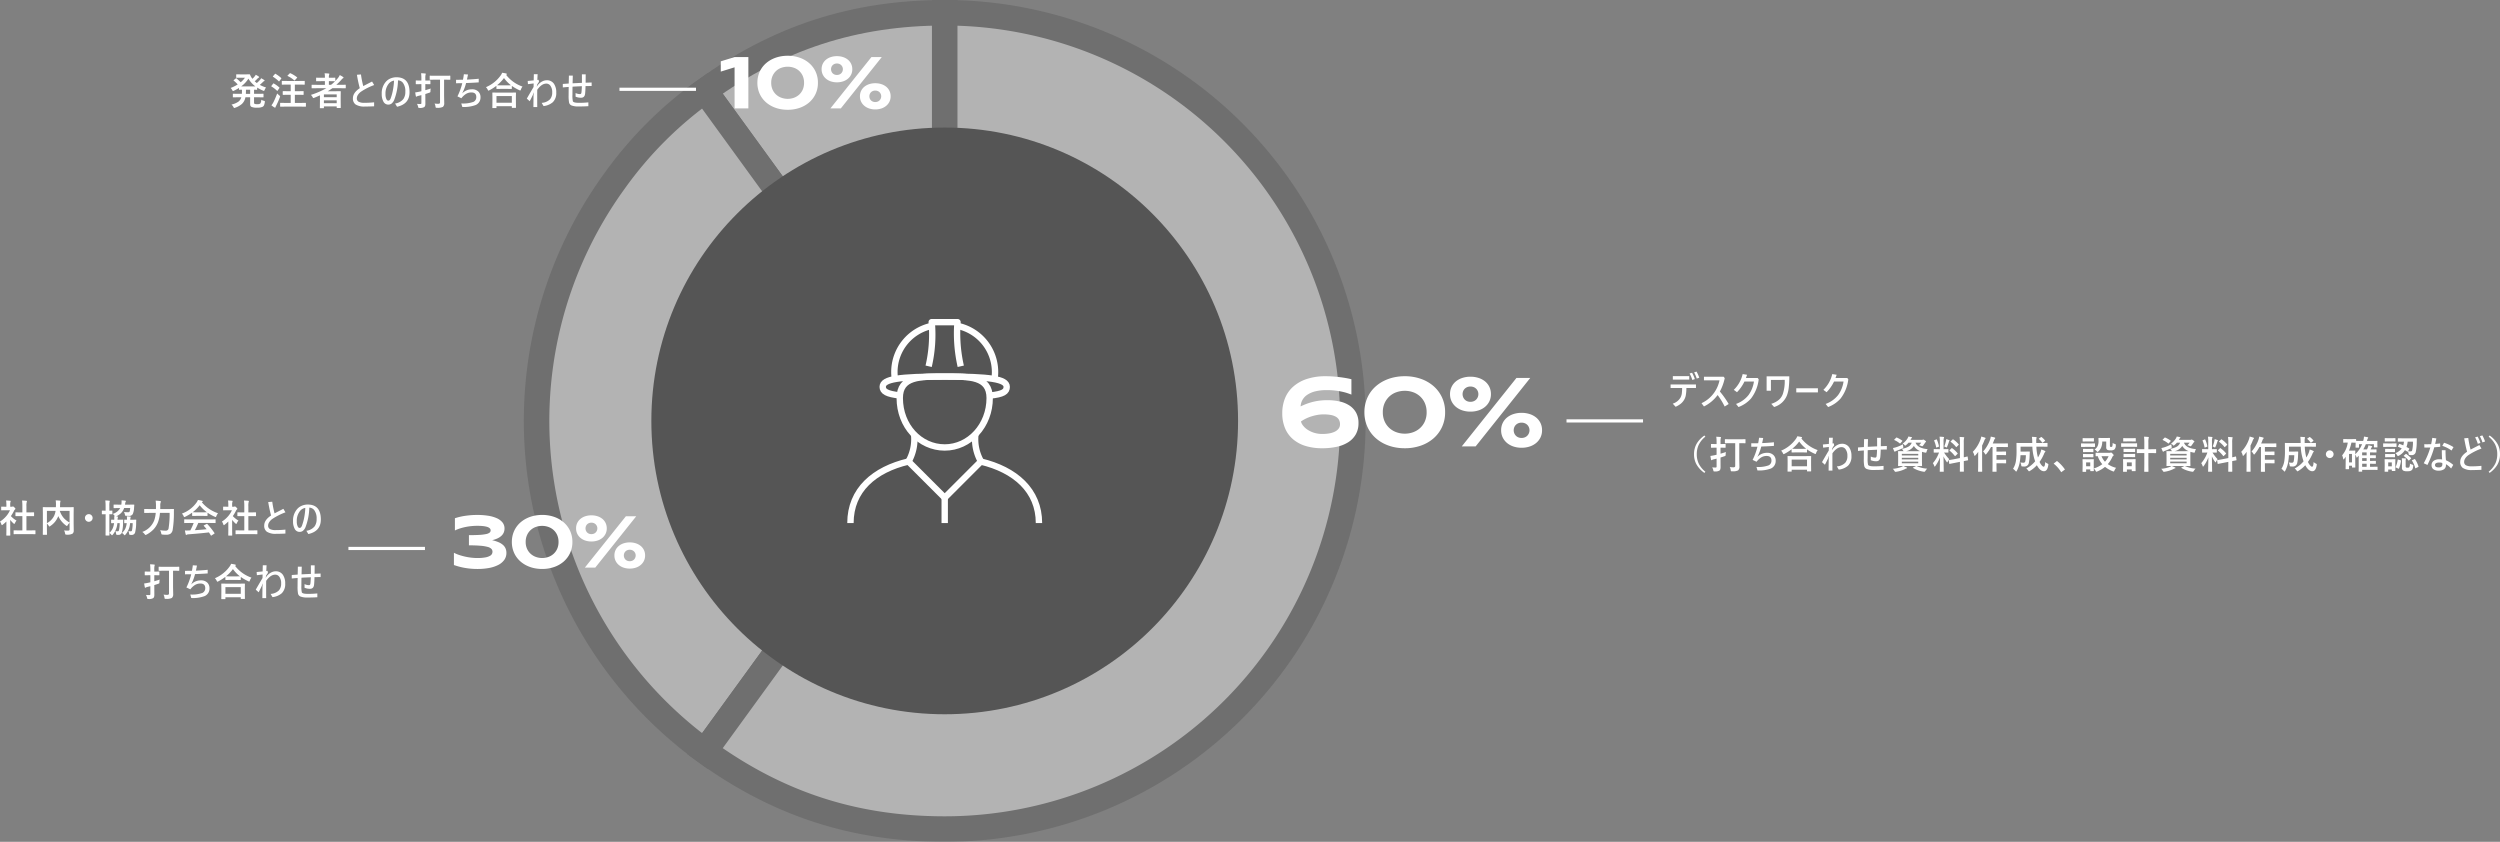 <svg xmlns="http://www.w3.org/2000/svg" xmlns:xlink="http://www.w3.org/1999/xlink" width="784.021" height="264.002" viewBox="0 0 784.021 264.002"><rect x="0" y="0" width="784.021" height="264.002" fill="#808080" stroke="none"/><defs><clipPath id="a"><rect width="61.279" height="64.087" fill="none" stroke="#fff" stroke-width="2"/></clipPath></defs><g transform="translate(-63.731 -4090)"><g transform="translate(12 -12)"><g transform="translate(-18 -26.999)" opacity="0.4"><path d="M121.229,128,45.995,24.446C68.871,7.826,92.953,0,121.229,0Z" transform="translate(244.775 4133)" fill="#fff" stroke="#555" stroke-width="8"/><path d="M128,124.861,52.77,228.414A128,128,0,0,1,24.454,49.624,121.666,121.666,0,0,1,52.77,21.307Z" transform="translate(238 4136.139)" fill="#fff" stroke="#555" stroke-width="8"/><path d="M121.229,128V0a128,128,0,0,1,0,256c-28.276,0-52.358-7.827-75.234-24.448Z" transform="translate(244.775 4133)" fill="#fff" stroke="#555" stroke-width="8"/></g><circle cx="92" cy="92" r="92" transform="translate(256 4326) rotate(-90)" fill="#555"/><g transform="translate(317.36 4201.956)"><g transform="translate(0 0.001)" clip-path="url(#a)"><path d="M43.532,23.558c0,8.592-6.313,15.488-14.1,15.488s-14.1-6.717-14.1-15.488c0-6.848,6.313-6.767,14.1-6.767S43.532,16.71,43.532,23.558Z" transform="translate(1.211 1.326)" fill="none" stroke="#fff" stroke-width="2"/><path d="M33.8,14.831A46.435,46.435,0,0,1,32.778,1h-8.09a43.777,43.777,0,0,1-.961,13.831" transform="translate(1.874 0.078)" fill="none" stroke="#fff" stroke-linejoin="round" stroke-width="2"/><path d="M13.974,18.748a10.306,10.306,0,0,1-.206-2.2A14.786,14.786,0,0,1,25.562,2.071" transform="translate(1.088 0.163)" fill="none" stroke="#fff" stroke-miterlimit="10" stroke-width="2"/><path d="M32.213,2.1A14.785,14.785,0,0,1,43.88,16.549a10.284,10.284,0,0,1-.211,2.214" transform="translate(2.545 0.165)" fill="none" stroke="#fff" stroke-miterlimit="10" stroke-width="2"/><path d="M43.923,22.764c4.319-.426,5.34-1.252,5.34-2.727,0-2.48-5.338-3.211-19.442-3.211-14.357,0-19.443.732-19.443,3.211,0,1.424,1.3,2.242,5.34,2.68" transform="translate(0.82 1.329)" fill="none" stroke="#fff" stroke-width="2"/><path d="M60.121,60.81c0-10.281-7.524-16.738-18.222-19.295L30.561,52.855,19.2,41.5C8.515,44.013,1,50.4,1,60.81" transform="translate(0.079 3.277)" fill="none" stroke="#fff" stroke-linejoin="round" stroke-width="2"/><line y2="7.955" transform="translate(30.641 56.131)" fill="none" stroke="#fff" stroke-linejoin="round" stroke-width="2"/><path d="M17.842,42.179a14.21,14.21,0,0,0,1.8-8.523" transform="translate(1.409 2.658)" fill="none" stroke="#fff" stroke-linejoin="round" stroke-width="2"/><path d="M39.113,42.179a14.215,14.215,0,0,1-1.8-8.523" transform="translate(2.941 2.658)" fill="none" stroke="#fff" stroke-linejoin="round" stroke-width="2"/></g></g></g><path d="M4.26-5.326H.639v-1.1H8.6v1.1h-3a13.175,13.175,0,0,1-.223,2.484,4.378,4.378,0,0,1-.51,1.26A4.554,4.554,0,0,1,3.756-.328a7.237,7.237,0,0,1-1.535.9L1.313-.41a4.281,4.281,0,0,0,2.42-1.881,3.889,3.889,0,0,0,.41-1.166A12.947,12.947,0,0,0,4.26-5.326ZM6.6-9.879l.779-.223a11.516,11.516,0,0,1,.873,1.992l-.8.275A10.232,10.232,0,0,0,6.6-9.879Zm-5.256.844H6.492v1.09H1.348Zm6.674-1.189.768-.24a11.683,11.683,0,0,1,.85,1.91l-.791.287A11.386,11.386,0,0,0,8.021-10.225Zm8.077,6A27.9,27.9,0,0,1,18.858-.3L17.6.492a21.77,21.77,0,0,0-2.209-3.6A11.769,11.769,0,0,1,11.106.469L10.338-.562A9.869,9.869,0,0,0,14.27-3.8a10.341,10.341,0,0,0,1.711-3.92H11.106V-8.854h6.182l.334.451A15.3,15.3,0,0,1,16.1-4.225Zm7.707-3.129A12.221,12.221,0,0,1,21.468-4L20.46-4.74a9.974,9.974,0,0,0,2.783-4.945l1.383.217q-.281.809-.363,1.008h3.7l.311.434A12.1,12.1,0,0,1,25.845-2,9.843,9.843,0,0,1,21.948.65l-.779-.973A8.691,8.691,0,0,0,25.1-3.129a9.512,9.512,0,0,0,1.682-4.225Zm8.305-.5v3.393H30.757V-8.988H37.87a28.869,28.869,0,0,1-.193,3.732,9.929,9.929,0,0,1-.51,2.162A6.181,6.181,0,0,1,33.107.639l-.9-1a6.4,6.4,0,0,0,2.637-1.477,4.533,4.533,0,0,0,1.008-1.635,12.854,12.854,0,0,0,.58-4.389Zm7.948,2.613h6.791v1.307H40.058ZM51.9-7.354A12.221,12.221,0,0,1,49.564-4L48.557-4.74A9.974,9.974,0,0,0,51.34-9.686l1.383.217q-.281.809-.363,1.008h3.7l.311.434A12.1,12.1,0,0,1,53.941-2,9.843,9.843,0,0,1,50.045.65l-.779-.973A8.691,8.691,0,0,0,53.2-3.129a9.512,9.512,0,0,0,1.682-4.225ZM11.555,9.945A7.438,7.438,0,0,0,9.375,12.7a6.853,6.853,0,0,0-.521,2.742,6.7,6.7,0,0,0,.691,3.1,7.75,7.75,0,0,0,2.01,2.4l-.311.369a8.172,8.172,0,0,1-2.59-2.871,6.58,6.58,0,0,1-.662-2.994,6.476,6.476,0,0,1,.873-3.381,8.495,8.495,0,0,1,2.379-2.49Zm2.129,9.627a10.138,10.138,0,0,0,1.055.047.352.352,0,0,0,.27-.076.5.5,0,0,0,.059-.287v-2.42l-.984.24a1.167,1.167,0,0,0-.41.17.3.3,0,0,1-.193.07q-.117,0-.152-.158-.1-.451-.205-1.178.369-.035,1.113-.182.205-.035.832-.187V13.391h-.434l-1.189.023a.2.2,0,0,1-.123-.023.219.219,0,0,1-.018-.111v-.908q0-.1.023-.117a.236.236,0,0,1,.117-.018l1.189.023h.434v-.586a11.491,11.491,0,0,0-.1-1.705q.738.018,1.289.082.193.023.193.135a.706.706,0,0,1-.076.252,5.153,5.153,0,0,0-.07,1.213v.609h.264l1.2-.023q.094,0,.111.023a.219.219,0,0,1,.018.111v.908q0,.1-.023.117a.2.2,0,0,1-.105.018l-1.2-.023H16.3v1.893q1.055-.3,1.688-.527a6.476,6.476,0,0,0-.082.82.681.681,0,0,1-.064.363,1.027,1.027,0,0,1-.316.141q-.5.182-1.225.4v.539l.012,2.426a2.374,2.374,0,0,1-.088.756.8.8,0,0,1-.311.4,2.673,2.673,0,0,1-1.441.252q-.281,0-.334-.059a.85.85,0,0,1-.105-.316A3.363,3.363,0,0,0,13.684,19.572Zm5.689-7.588-1.576.023q-.094,0-.111-.023a.2.2,0,0,1-.018-.105V10.865q0-.094.023-.111a.2.2,0,0,1,.105-.018l1.576.023h3.059L24,10.736a.185.185,0,0,1,.117.023.2.2,0,0,1,.018.105v1.014q0,.094-.029.111a.183.183,0,0,1-.105.018l-1.57-.023H22.18v5.063q0,.082.047,2.268a1.5,1.5,0,0,1-.41,1.2,3.6,3.6,0,0,1-1.869.287l-.146.006q-.182,0-.234-.076a.935.935,0,0,1-.076-.3,2.706,2.706,0,0,0-.3-.961,7.69,7.69,0,0,0,1.166.082q.551,0,.551-.416V11.984Zm8.5,1.1q-1.395.023-1.934.023V12.02q1.453,0,2.174-.023.182-.926.275-1.717l1.295.082q-.176.955-.334,1.6,2.186-.105,3.7-.264v1.137q-1.758.129-3.967.205a14.364,14.364,0,0,1-1.213,3.193l.023.023a4.081,4.081,0,0,1,3.023-1.248,2.688,2.688,0,0,1,2.051.768A2.411,2.411,0,0,1,33.6,17.5a2.544,2.544,0,0,1-1.488,2.426,10.526,10.526,0,0,1-4.225.609l-.311-1.1a9.485,9.485,0,0,0,3.826-.5,1.6,1.6,0,0,0,.873-1.488q0-1.453-1.523-1.453a3.216,3.216,0,0,0-1.635.422,5.5,5.5,0,0,0-1.518,1.4l-1.236-.586A19.623,19.623,0,0,0,27.878,13.086ZM38.468,20.9h-1.02q-.094,0-.111-.023a.2.2,0,0,1-.018-.105l.023-2.133V17.6l-.023-1.453q0-.094.023-.111a.2.2,0,0,1,.105-.018l1.646.023h3.844l1.641-.023a.214.214,0,0,1,.129.023.2.2,0,0,1,.018.105L44.7,17.416v1.178l.023,2.115q0,.094-.029.111a.219.219,0,0,1-.111.018h-1.02q-.1,0-.117-.023a.2.2,0,0,1-.018-.105v-.4H38.614v.457q0,.094-.029.111A.236.236,0,0,1,38.468,20.9Zm.146-3.768v2.092h4.816V17.129Zm8.162-2.977a3.052,3.052,0,0,0-.5.914q-.1.311-.217.311a.739.739,0,0,1-.287-.105,13.26,13.26,0,0,1-2.344-1.342v.838q0,.094-.023.111a.183.183,0,0,1-.105.018l-1.354-.023H40.079l-1.354.023a.185.185,0,0,1-.117-.023.2.2,0,0,1-.018-.105V13.9a14.563,14.563,0,0,1-2.221,1.418,1.382,1.382,0,0,1-.275.117q-.094,0-.229-.3a2.9,2.9,0,0,0-.562-.8,10.8,10.8,0,0,0,4.617-3.668,4.108,4.108,0,0,0,.469-.855q.873.135,1.26.229.217.07.217.193a.217.217,0,0,1-.117.182.48.48,0,0,0-.1.082A11.062,11.062,0,0,0,46.777,14.152Zm-7.992-.416q.287.023,1.295.023h1.863l1.23-.012a10.8,10.8,0,0,1-2.2-2.279A11.9,11.9,0,0,1,38.784,13.736Zm12.735-3.457q-.047.773-.088,1.8l.4-.059.117.662a5.485,5.485,0,0,0-.586.885l-.047.252-.088.41.264-.434a4.263,4.263,0,0,1,1.482-1.266,3.032,3.032,0,0,1,1.389-.363,2.635,2.635,0,0,1,2.285,1.119,4.7,4.7,0,0,1,.715,2.754,3.968,3.968,0,0,1-1.072,3.006,5.279,5.279,0,0,1-2.912,1.219l-.6-1.008a3.974,3.974,0,0,0,2.637-1.131,3.171,3.171,0,0,0,.674-2.145,3.351,3.351,0,0,0-.6-2.139,1.527,1.527,0,0,0-1.248-.621q-1.465,0-2.842,1.934-.012.586-.012,2.156,0,2.268.012,3.275h-1.2q0-.691.035-3.721l.088-.826-.047-.023-.252.744q-.264.58-.984,1.992l-.914-.826q.9-1.582,2.121-3.639l.029-1.113q-.193.018-1.793.217l-.082-1q1.576-.146,1.887-.182.006-.5.047-1.934Zm13.871,3.756q-.328.018-.979.047-1.307.059-1.951.1-.023,1.869-.023,2.508a8.21,8.21,0,0,0,.135,2.074q.217.48,1.846.48A26.171,26.171,0,0,0,67.43,19.1v1.2q-1.359.088-3,.088a5.707,5.707,0,0,1-2.35-.34,1.322,1.322,0,0,1-.7-.873,10.907,10.907,0,0,1-.146-2.291q0-.7.023-2.619-1.225.094-1.846.158v-1.1l1.008-.07q.533-.035.85-.059.006-.352.029-1.3.018-.738.023-1.184h1.225q-.053,1.857-.064,2.408,2.883-.141,2.93-.141,0-1.787-.012-2.678h1.189q0,.855-.023,2.631l.99-.035q.592-.018.9-.029v1.1L66.545,14q-.047,1.494-.135,2.361-.135,1.289-1.26,1.289a4.251,4.251,0,0,1-1.729-.328V16.174a3.153,3.153,0,0,0,1.395.334q.375,0,.439-.48Q65.35,15.336,65.391,14.035Zm12.448,5.139a9.417,9.417,0,0,0,3.275.8,3.854,3.854,0,0,0-.586.744q-.152.229-.275.229a2.063,2.063,0,0,1-.287-.023,9.338,9.338,0,0,1-1.828-.48,8.137,8.137,0,0,1-1.453-.7q-.07-.047-.07-.082t.135-.094l.908-.434H73.625q.387.152,1.02.445.17.047.17.164t-.182.146a2.215,2.215,0,0,0-.492.217,9.059,9.059,0,0,1-2.736.838q-.187.023-.24.023-.152,0-.3-.252a2.786,2.786,0,0,0-.539-.691,10.049,10.049,0,0,0,2.7-.592,2.625,2.625,0,0,0,.539-.3l-1.453.023q-.094,0-.111-.023a.277.277,0,0,1-.018-.123l.023-1.178V15.787L71.985,14.6q0-.094.023-.111a.2.2,0,0,1,.105-.018l1.57.023a1,1,0,0,1-.105-.193,2.1,2.1,0,0,0-.422-.551,5.826,5.826,0,0,0,2.15-.721,2.375,2.375,0,0,0,.961-1.2H75.26a5.15,5.15,0,0,1-.768.75.921.921,0,0,1-.275.17q-.076,0-.281-.24a1.6,1.6,0,0,0-.527-.393,5.4,5.4,0,0,0,1.576-1.682,2.832,2.832,0,0,0,.229-.539q.557.088.949.188.205.053.205.135a.211.211,0,0,1-.111.17.765.765,0,0,0-.24.322l-.135.229h3.557a.661.661,0,0,0,.3-.047.378.378,0,0,1,.164-.047,1.165,1.165,0,0,1,.445.24q.4.264.4.422a.174.174,0,0,1-.1.152.592.592,0,0,0-.211.217q-.193.316-.592.85-.187.24-.287.24a.992.992,0,0,1-.322-.105,3.581,3.581,0,0,0-.674-.24,5.189,5.189,0,0,0,.686-.791H77.469q.662,1.746,3.791,2.027a2.339,2.339,0,0,0-.334.779,1.17,1.17,0,0,1-.105.275.153.153,0,0,1-.135.059,1.621,1.621,0,0,1-.24-.035,8.056,8.056,0,0,1-.949-.24q-.023.311-.023,1.09v2.051l.023,1.178a.223.223,0,0,1-.021.123q-.021.023-.114.023l-1.605-.023Zm-.129-4.682q.955,0,1.225-.012a3.922,3.922,0,0,1-2-1.641,3.658,3.658,0,0,1-2.4,1.652Zm.6,3.8v-.521h-5.15v.521Zm-5.15-1.23h5.15v-.5h-5.15Zm5.15-1.717h-5.15v.5h5.15ZM73.5,12.33q.012.2.088.686a1.743,1.743,0,0,1,.047.287q0,.129-.3.293a15.662,15.662,0,0,1-1.875.8,1.072,1.072,0,0,0-.322.17.277.277,0,0,1-.17.094q-.1,0-.17-.135a6.913,6.913,0,0,1-.416-1.02,8.927,8.927,0,0,0,.885-.217A11.39,11.39,0,0,0,73.5,12.33Zm-1.893-2.1a8.549,8.549,0,0,1,1.652.938q.088.064.088.105t-.088.123l-.516.586q-.094.111-.146.111a.188.188,0,0,1-.105-.053,7.007,7.007,0,0,0-1.629-1.008q-.094-.059-.094-.094a.224.224,0,0,1,.082-.135l.5-.5q.094-.1.146-.1A.309.309,0,0,1,71.61,10.232Zm13.385-.287q.65.018,1.219.082.193.018.193.123a.706.706,0,0,1-.076.252,4.526,4.526,0,0,0-.082,1.207v2.256h.094l1.295-.023q.1,0,.117.023a.219.219,0,0,1,.018.111v.85q0,.123-.135.123l-1.219-.023A11.408,11.408,0,0,0,88.036,17a3.619,3.619,0,0,0-.48.791q-.105.217-.17.217t-.187-.182a10.048,10.048,0,0,1-.973-1.717l.082,4.705q0,.094-.029.117a.219.219,0,0,1-.111.018h-.99q-.094,0-.111-.023a.219.219,0,0,1-.018-.111q0-.047.018-.721.047-2.08.064-3.68a11.391,11.391,0,0,1-1.453,2.73q-.152.193-.217.193t-.141-.205a2.615,2.615,0,0,0-.434-.873,10.347,10.347,0,0,0,1.934-3.334H84.6l-1.307.023q-.135,0-.135-.123v-.85q0-.1.023-.117a.219.219,0,0,1,.111-.018l1.307.023h.492V11.639A12.543,12.543,0,0,0,84.995,9.945Zm4.553,7.066,1.834-.357v-4.8a13.237,13.237,0,0,0-.1-1.822q.7.018,1.277.082.182.023.182.135a1.008,1.008,0,0,1-.076.24,6.271,6.271,0,0,0-.07,1.33v4.6q.445-.094.791-.182.059-.012.2-.053l.088-.018a.323.323,0,0,1,.064-.012q.047,0,.07.129l.141.938q.006.047.006.059,0,.064-.123.082-.035.012-.381.076-.416.076-.855.164v1.119l.023,2.074a.185.185,0,0,1-.023.117.219.219,0,0,1-.111.018h-1q-.094,0-.111-.029a.183.183,0,0,1-.018-.105l.023-2.062v-.891l-1.646.328q-.674.129-1.166.234-.105.018-.275.053l-.105.023a.4.4,0,0,1-.076.012q-.07,0-.082-.105l-.152-.949a.494.494,0,0,1-.012-.082q0-.053.117-.076l.229-.035Q88.792,17.158,89.548,17.012Zm-.58-3.428a8.021,8.021,0,0,1,1.658,1.535.231.231,0,0,1,.059.111q0,.041-.094.141L90,15.957q-.1.094-.141.094t-.1-.07a9.85,9.85,0,0,0-1.582-1.629.458.458,0,0,1-.082-.1q0-.035.094-.129l.551-.527q.082-.088.111-.088T88.968,13.584Zm.322-2.777a8.179,8.179,0,0,1,1.693,1.529.148.148,0,0,1,.053.1q0,.047-.088.129l-.574.563q-.111.105-.146.105t-.082-.07a8.225,8.225,0,0,0-1.635-1.576q-.064-.041-.064-.088a.2.2,0,0,1,.088-.135l.527-.5q.105-.094.135-.094A.183.183,0,0,1,89.29,10.807Zm-2.818,2.221a10.623,10.623,0,0,0,.551-1.811A4.022,4.022,0,0,0,87.1,10.7q.715.24.908.334.135.07.135.146a.121.121,0,0,1-.07.117.473.473,0,0,0-.146.27,15.221,15.221,0,0,1-.551,1.523q-.105.252-.182.252a.655.655,0,0,1-.24-.111A3.353,3.353,0,0,0,86.471,13.027Zm-2.314-2.133A9.92,9.92,0,0,1,84.8,12.91a.251.251,0,0,1,.012.064q0,.088-.164.152l-.516.193a.566.566,0,0,1-.146.041q-.053,0-.07-.117a9.251,9.251,0,0,0-.609-2,.27.27,0,0,1-.023-.094q0-.064.152-.123l.5-.205a.355.355,0,0,1,.117-.035Q84.1,10.783,84.157,10.895Zm14.5,3.691a9.814,9.814,0,0,0,1.389-1.951,10.411,10.411,0,0,0,.809-1.793,4.405,4.405,0,0,0,.193-.914q.8.152,1.184.27.229.053.229.176a.288.288,0,0,1-.111.229,1.488,1.488,0,0,0-.311.586q-.187.51-.369.891H104.8l1.482-.023a.214.214,0,0,1,.129.023.236.236,0,0,1,.018.117v.879a.2.2,0,0,1-.023.123.277.277,0,0,1-.123.018l-1.482-.023h-1.957v1.43h1.535l1.33-.023a.185.185,0,0,1,.117.023.2.2,0,0,1,.018.105v.879a.176.176,0,0,1-.021.108.191.191,0,0,1-.114.021l-1.33-.023h-1.535v1.471h1.535l1.354-.023q.135,0,.135.117v.891a.207.207,0,0,1-.021.117q-.021.023-.114.023l-1.354-.023h-1.535v.662l.023,1.869q0,.094-.029.117a.183.183,0,0,1-.105.018h-1.02q-.094,0-.111-.029a.183.183,0,0,1-.018-.105l.023-1.869V13.191h-.48a13.907,13.907,0,0,1-1.441,2.168q-.158.193-.229.193-.088,0-.229-.24A2.6,2.6,0,0,0,98.655,14.586Zm-3.24.123a10.855,10.855,0,0,0,2.438-3.949A4.8,4.8,0,0,0,98.07,9.9q.949.264,1.16.346.193.082.193.182a.293.293,0,0,1-.123.217,1.332,1.332,0,0,0-.264.5,17.03,17.03,0,0,1-.7,1.582V18.98l.023,1.822a.185.185,0,0,1-.023.117.219.219,0,0,1-.111.018H97.2q-.094,0-.111-.023a.219.219,0,0,1-.018-.111L97.1,18.98v-2.76q0-.457.023-1.512a12.174,12.174,0,0,1-.9,1.1q-.123.146-.205.146-.105,0-.152-.205A2.639,2.639,0,0,0,95.415,14.709Zm22.713,3.182a2.3,2.3,0,0,0,.674.463,1.364,1.364,0,0,1,.258.158.206.206,0,0,1,.059.152,2.063,2.063,0,0,1-.029.246q-.281,1.869-1.359,1.869-1.207,0-2.221-1.881a9.359,9.359,0,0,1-2.168,1.781.906.906,0,0,1-.287.135q-.088,0-.252-.252a2.86,2.86,0,0,0-.615-.633,9.333,9.333,0,0,0,2.783-2.256,15.12,15.12,0,0,1-.873-4.594h-3.7v1.541h1.729l1.02-.023q.146,0,.146.158-.012.176-.029.738-.018.387-.029.58a11.215,11.215,0,0,1-.275,2.232,1.357,1.357,0,0,1-1.395,1,6.117,6.117,0,0,1-.615-.023q-.217-.018-.264-.076a1,1,0,0,1-.082-.322,2.467,2.467,0,0,0-.287-.861,6.332,6.332,0,0,0,.984.094.539.539,0,0,0,.574-.434,10.031,10.031,0,0,0,.182-1.928h-1.682a16.044,16.044,0,0,1-.217,2.1,9.163,9.163,0,0,1-.937,2.807q-.123.229-.2.229t-.24-.193a3.566,3.566,0,0,0-.744-.674,6.554,6.554,0,0,0,.932-2.654,20.484,20.484,0,0,0,.17-2.9l-.023-2.408q0-.105.029-.129a.236.236,0,0,1,.117-.018l1.605.023h3.193v-.252a14.448,14.448,0,0,0-.1-1.693q1.025.053,1.295.088.182.018.182.141a.67.67,0,0,1-.059.229,3.257,3.257,0,0,0-.064.832q0,.2.006.369v.287h1.8l1.594-.023q.094,0,.117.029a.219.219,0,0,1,.018.111v.92q0,.094-.023.111a.219.219,0,0,1-.111.018l-1.594-.023h-1.764a15.151,15.151,0,0,0,.492,3.393,10.421,10.421,0,0,0,.721-1.406,6.192,6.192,0,0,0,.322-1.1,6.031,6.031,0,0,1,1.113.428q.182.088.182.193,0,.059-.17.252a2.178,2.178,0,0,0-.3.592,13.616,13.616,0,0,1-1.365,2.432,4.415,4.415,0,0,0,.738,1.148q.328.352.545.352t.34-.369A5.743,5.743,0,0,0,118.129,17.891ZM117.015,10.1a5.506,5.506,0,0,1,1.031,1.008.2.2,0,0,1,.047.105q0,.059-.105.123l-.58.434a.477.477,0,0,1-.152.082q-.035,0-.1-.082a4.667,4.667,0,0,0-.973-1.055q-.07-.07-.07-.111t.1-.105l.551-.387a.3.3,0,0,1,.141-.064A.212.212,0,0,1,117.015,10.1Zm4.8,7.465a11.376,11.376,0,0,1,2.5,2.678l-1.172.85a10.088,10.088,0,0,0-2.379-2.7Zm18.541,2.15a3.824,3.824,0,0,0-.516.844q-.152.322-.24.322a1.365,1.365,0,0,1-.275-.082,8.9,8.9,0,0,1-2.437-1.395,9.153,9.153,0,0,1-2.449,1.453.751.751,0,0,1-.275.082q-.1,0-.252-.3a2.257,2.257,0,0,0-.562-.709q.006.3.018.521.006.152.006.164,0,.094-.023.111a.2.2,0,0,1-.105.018h-.85q-.1,0-.117-.023a.2.2,0,0,1-.018-.105v-.4h-1.3v.621q0,.1-.023.117a.219.219,0,0,1-.111.018h-.85a.214.214,0,0,1-.129-.023.219.219,0,0,1-.018-.111l.029-1.811V18.26l-.029-1.125q0-.1.029-.117a.236.236,0,0,1,.117-.018l1.1.023h1.066L133.239,17q.094,0,.111.023a.219.219,0,0,1,.018.111l-.023.92v1.863a8.191,8.191,0,0,0,2.678-1.348,7.359,7.359,0,0,1-1.418-2.5l-.539.012q-.094,0-.117-.029a.219.219,0,0,1-.018-.111V15.1q0-.117.135-.117l1.465.023h2.795a.734.734,0,0,0,.264-.047.489.489,0,0,1,.182-.059q.117,0,.451.334.375.387.375.5a.246.246,0,0,1-.135.217.861.861,0,0,0-.287.369,8.7,8.7,0,0,1-1.424,2.232A7.941,7.941,0,0,0,140.352,19.713ZM138,16.063h-2.221a5.672,5.672,0,0,0,1.09,1.74A5.934,5.934,0,0,0,138,16.063Zm-5.748,1.957h-1.3v1.2h1.3Zm1.348-4.049a2.681,2.681,0,0,0,.967-1.09,3.634,3.634,0,0,0,.281-1.523l-.023-.891q0-.094.029-.111a.236.236,0,0,1,.117-.018l1.055.023h1.2l1.078-.023q.1,0,.117.023a.2.2,0,0,1,.018.105l-.023.973v1.248a.665.665,0,0,0,.082.41.545.545,0,0,0,.34.07.362.362,0,0,0,.322-.17,3.562,3.562,0,0,0,.117-1.078,3.337,3.337,0,0,0,.709.322.721.721,0,0,1,.24.111.263.263,0,0,1,.041.17q0,.029-.006.152a1.74,1.74,0,0,1-.434,1.283,1.874,1.874,0,0,1-1.219.275,2.116,2.116,0,0,1-1.025-.17.919.919,0,0,1-.322-.826V11.475h-1.248a4.929,4.929,0,0,1-.369,1.939,3.509,3.509,0,0,1-.809,1.119q-.193.193-.287.193t-.287-.229A2.213,2.213,0,0,0,133.6,13.971Zm-2.836-1.9h1.559l1.283-.023a.185.185,0,0,1,.117.023.2.2,0,0,1,.018.105v.855q0,.1-.029.123a.183.183,0,0,1-.105.018l-1.283-.023h-1.559l-1.271.023q-.1,0-.117-.029a.219.219,0,0,1-.018-.111v-.855q0-.094.023-.111a.219.219,0,0,1,.111-.018Zm.322-1.641h1.09l1.084-.023a.2.2,0,0,1,.123.023.2.2,0,0,1,.018.105v.8q0,.1-.023.117a.236.236,0,0,1-.117.018l-1.084-.023h-1.09l-1.09.023q-.1,0-.117-.023a.219.219,0,0,1-.018-.111v-.8q0-.094.023-.111A.219.219,0,0,1,130,10.4Zm.047,3.357h.949l1.008-.023q.105,0,.123.023t.023.1v.779q0,.094-.029.111a.236.236,0,0,1-.117.018l-1.008-.023h-.949l-1.02.023a.185.185,0,0,1-.117-.023.2.2,0,0,1-.018-.105v-.779q0-.123.135-.123Zm0,1.611h.949l1.008-.029q.105,0,.123.023a.172.172,0,0,1,.023.111v.768q0,.1-.029.117a.236.236,0,0,1-.117.018l-1.008-.023h-.949l-1.02.023a.185.185,0,0,1-.117-.023.219.219,0,0,1-.018-.111V15.5q0-.094.029-.117a.183.183,0,0,1,.105-.018Zm17.979-5.449q.8.018,1.318.082.193.018.193.135a.442.442,0,0,1-.023.123q-.029.088-.035.117a5.266,5.266,0,0,0-.088,1.33v2.15h.768l1.523-.029q.105,0,.129.029a.236.236,0,0,1,.018.117v.973q0,.094-.029.111a.236.236,0,0,1-.117.018l-1.523-.023h-.768v3.627l.023,2.1a.214.214,0,0,1-.023.129.153.153,0,0,1-.094.018H149.3q-.082,0-.1-.029a.236.236,0,0,1-.018-.117l.023-2.086V15.078h-.674L147,15.1q-.105,0-.123-.023a.2.2,0,0,1-.018-.105V14a.214.214,0,0,1,.023-.129.236.236,0,0,1,.117-.018l1.535.029h.674V11.756A13.938,13.938,0,0,0,149.114,9.945Zm-2.631,10.67q0,.094-.023.111a.219.219,0,0,1-.111.018H145.4q-.094,0-.111-.023a.2.2,0,0,1-.018-.105v-.387h-1.523v.6q0,.1-.023.117a.219.219,0,0,1-.111.018h-.932a.214.214,0,0,1-.129-.023.219.219,0,0,1-.018-.111l.023-1.8v-.791l-.023-1.125q0-.1.029-.117a.236.236,0,0,1,.117-.018l1.09.023h1.477l1.1-.023q.1,0,.117.023a.219.219,0,0,1,.018.111l-.023.92v.855Zm-1.213-2.6h-1.523v1.189h1.523Zm-1.928-5.977h2.2l1.289-.023q.117,0,.117.129V13a.2.2,0,0,1-.023.123.153.153,0,0,1-.094.018l-1.289-.023h-2.2l-1.271.023q-.1,0-.117-.023a.258.258,0,0,1-.018-.117v-.855q0-.094.023-.111a.219.219,0,0,1,.111-.018Zm.463-1.617h1.5l1.084-.023q.105,0,.123.023a.2.2,0,0,1,.018.105v.8q0,.094-.023.111a.236.236,0,0,1-.117.018l-1.084-.023h-1.5l-1.09.023q-.094,0-.111-.023a.2.2,0,0,1-.018-.105v-.8q0-.094.023-.111a.2.2,0,0,1,.105-.018Zm.041,3.322h1.33l1.008-.023q.105,0,.123.023a.159.159,0,0,1,.023.105v.785q0,.094-.029.111a.236.236,0,0,1-.117.018l-1.008-.023h-1.33l-1.02.023q-.1,0-.117-.023a.2.2,0,0,1-.018-.105v-.785q0-.094.023-.111a.219.219,0,0,1,.111-.018Zm0,1.617h1.33l1.008-.023q.105,0,.123.023a.159.159,0,0,1,.023.105v.773q0,.094-.029.111a.236.236,0,0,1-.117.018l-1.008-.023h-1.33l-1.02.023q-.1,0-.117-.023a.2.2,0,0,1-.018-.105v-.773q0-.094.023-.111a.219.219,0,0,1,.111-.018Zm18.161,3.809a9.417,9.417,0,0,0,3.275.8,3.854,3.854,0,0,0-.586.744q-.152.229-.275.229a2.063,2.063,0,0,1-.287-.023,9.338,9.338,0,0,1-1.828-.48,8.137,8.137,0,0,1-1.453-.7q-.07-.047-.07-.082t.135-.094l.908-.434h-4.031q.387.152,1.02.445.17.047.17.164t-.182.146a2.215,2.215,0,0,0-.492.217,9.059,9.059,0,0,1-2.736.838q-.187.023-.24.023-.152,0-.3-.252a2.786,2.786,0,0,0-.539-.691,10.049,10.049,0,0,0,2.7-.592,2.625,2.625,0,0,0,.539-.3l-1.453.023q-.094,0-.111-.023a.277.277,0,0,1-.018-.123l.023-1.178V15.787l-.023-1.189q0-.094.023-.111a.2.2,0,0,1,.105-.018l1.57.023a1,1,0,0,1-.105-.193,2.1,2.1,0,0,0-.422-.551,5.826,5.826,0,0,0,2.15-.721,2.375,2.375,0,0,0,.961-1.2h-1.008a5.15,5.15,0,0,1-.768.75.921.921,0,0,1-.275.17q-.076,0-.281-.24a1.6,1.6,0,0,0-.527-.393,5.4,5.4,0,0,0,1.576-1.682,2.832,2.832,0,0,0,.229-.539q.557.088.949.188.205.053.205.135a.211.211,0,0,1-.111.17.765.765,0,0,0-.24.322l-.135.229h3.557a.661.661,0,0,0,.3-.047.378.378,0,0,1,.164-.047,1.165,1.165,0,0,1,.445.24q.4.264.4.422a.174.174,0,0,1-.1.152.592.592,0,0,0-.211.217q-.193.316-.592.85-.187.24-.287.24a.992.992,0,0,1-.322-.105,3.581,3.581,0,0,0-.674-.24,5.189,5.189,0,0,0,.686-.791h-1.775q.662,1.746,3.791,2.027a2.339,2.339,0,0,0-.334.779,1.17,1.17,0,0,1-.105.275.153.153,0,0,1-.135.059,1.621,1.621,0,0,1-.24-.035,8.056,8.056,0,0,1-.949-.24q-.023.311-.023,1.09v2.051l.023,1.178a.223.223,0,0,1-.021.123q-.021.023-.114.023l-1.605-.023Zm-.129-4.682q.955,0,1.225-.012a3.922,3.922,0,0,1-2-1.641,3.658,3.658,0,0,1-2.4,1.652Zm.6,3.8v-.521h-5.15v.521Zm-5.15-1.23h5.15v-.5h-5.15Zm5.15-1.717h-5.15v.5h5.15Zm-4.8-3.012q.012.2.088.686a1.743,1.743,0,0,1,.047.287q0,.129-.3.293a15.662,15.662,0,0,1-1.875.8,1.072,1.072,0,0,0-.322.17.277.277,0,0,1-.17.094q-.1,0-.17-.135a6.913,6.913,0,0,1-.416-1.02,8.927,8.927,0,0,0,.885-.217A11.39,11.39,0,0,0,157.671,12.33Zm-1.893-2.1a8.549,8.549,0,0,1,1.652.938q.088.064.088.105t-.088.123l-.516.586q-.094.111-.146.111a.188.188,0,0,1-.105-.053,7.007,7.007,0,0,0-1.629-1.008q-.094-.059-.094-.094a.224.224,0,0,1,.082-.135l.5-.5q.094-.1.146-.1A.309.309,0,0,1,155.779,10.232Zm13.385-.287q.65.018,1.219.082.193.018.193.123a.706.706,0,0,1-.076.252,4.526,4.526,0,0,0-.082,1.207v2.256h.094l1.295-.023q.1,0,.117.023a.219.219,0,0,1,.018.111v.85q0,.123-.135.123l-1.219-.023A11.408,11.408,0,0,0,172.2,17a3.619,3.619,0,0,0-.48.791q-.105.217-.17.217t-.187-.182a10.048,10.048,0,0,1-.973-1.717l.082,4.705q0,.094-.029.117a.219.219,0,0,1-.111.018h-.99q-.094,0-.111-.023a.219.219,0,0,1-.018-.111q0-.047.018-.721.047-2.08.064-3.68a11.391,11.391,0,0,1-1.453,2.73q-.152.193-.217.193t-.141-.205a2.615,2.615,0,0,0-.434-.873,10.347,10.347,0,0,0,1.934-3.334h-.217l-1.307.023q-.135,0-.135-.123v-.85q0-.1.023-.117a.219.219,0,0,1,.111-.018l1.307.023h.492V11.639A12.543,12.543,0,0,0,169.164,9.945Zm4.553,7.066,1.834-.357v-4.8a13.237,13.237,0,0,0-.1-1.822q.7.018,1.277.082.182.023.182.135a1.008,1.008,0,0,1-.076.24,6.271,6.271,0,0,0-.07,1.33v4.6q.445-.094.791-.182.059-.012.2-.053l.088-.018a.323.323,0,0,1,.064-.012q.047,0,.07.129l.141.938q.006.047.006.059,0,.064-.123.082-.035.012-.381.076-.416.076-.855.164v1.119l.023,2.074a.185.185,0,0,1-.023.117.219.219,0,0,1-.111.018h-1q-.094,0-.111-.029a.183.183,0,0,1-.018-.105l.023-2.062v-.891l-1.646.328q-.674.129-1.166.234-.105.018-.275.053l-.105.023a.4.4,0,0,1-.076.012q-.07,0-.082-.105l-.152-.949a.494.494,0,0,1-.012-.082q0-.053.117-.076l.229-.035Q172.961,17.158,173.716,17.012Zm-.58-3.428a8.021,8.021,0,0,1,1.658,1.535.231.231,0,0,1,.059.111q0,.041-.094.141l-.592.586q-.1.094-.141.094t-.1-.07a9.85,9.85,0,0,0-1.582-1.629.458.458,0,0,1-.082-.1q0-.035.094-.129l.551-.527q.082-.088.111-.088T173.136,13.584Zm.322-2.777a8.179,8.179,0,0,1,1.693,1.529.148.148,0,0,1,.053.1q0,.047-.088.129l-.574.563q-.111.105-.146.105t-.082-.07a8.225,8.225,0,0,0-1.635-1.576q-.064-.041-.064-.088a.2.2,0,0,1,.088-.135l.527-.5q.105-.094.135-.094A.183.183,0,0,1,173.459,10.807Zm-2.818,2.221a10.623,10.623,0,0,0,.551-1.811,4.022,4.022,0,0,0,.076-.516q.715.24.908.334.135.07.135.146a.121.121,0,0,1-.07.117.473.473,0,0,0-.146.27,15.221,15.221,0,0,1-.551,1.523q-.105.252-.182.252a.655.655,0,0,1-.24-.111A3.353,3.353,0,0,0,170.64,13.027Zm-2.314-2.133a9.92,9.92,0,0,1,.645,2.016.251.251,0,0,1,.012.064q0,.088-.164.152l-.516.193a.566.566,0,0,1-.146.041q-.053,0-.07-.117a9.251,9.251,0,0,0-.609-2,.27.27,0,0,1-.023-.094q0-.064.152-.123l.5-.205a.355.355,0,0,1,.117-.035Q168.273,10.783,168.326,10.895Zm14.5,3.691a9.814,9.814,0,0,0,1.389-1.951,10.411,10.411,0,0,0,.809-1.793,4.405,4.405,0,0,0,.193-.914q.8.152,1.184.27.229.053.229.176a.288.288,0,0,1-.111.229,1.488,1.488,0,0,0-.311.586q-.187.51-.369.891h3.135l1.482-.023a.214.214,0,0,1,.129.023.236.236,0,0,1,.018.117v.879a.2.2,0,0,1-.023.123.277.277,0,0,1-.123.018l-1.482-.023h-1.957v1.43h1.535l1.33-.023a.185.185,0,0,1,.117.023.2.2,0,0,1,.018.105v.879a.176.176,0,0,1-.021.108.191.191,0,0,1-.114.021l-1.33-.023h-1.535v1.471h1.535l1.354-.023q.135,0,.135.117v.891a.207.207,0,0,1-.021.117q-.021.023-.114.023l-1.354-.023h-1.535v.662l.023,1.869q0,.094-.029.117a.183.183,0,0,1-.105.018h-1.02q-.094,0-.111-.029a.183.183,0,0,1-.018-.105l.023-1.869V13.191h-.48a13.907,13.907,0,0,1-1.441,2.168q-.158.193-.229.193-.088,0-.229-.24A2.6,2.6,0,0,0,182.824,14.586Zm-3.24.123a10.855,10.855,0,0,0,2.438-3.949,4.8,4.8,0,0,0,.217-.861q.949.264,1.16.346.193.082.193.182a.293.293,0,0,1-.123.217,1.332,1.332,0,0,0-.264.5,17.03,17.03,0,0,1-.7,1.582V18.98l.023,1.822a.185.185,0,0,1-.023.117.219.219,0,0,1-.111.018h-1.02q-.094,0-.111-.023a.219.219,0,0,1-.018-.111l.023-1.822v-2.76q0-.457.023-1.512a12.174,12.174,0,0,1-.9,1.1q-.123.146-.205.146-.105,0-.152-.205A2.639,2.639,0,0,0,179.584,14.709ZM202.3,17.891a2.3,2.3,0,0,0,.674.463,1.364,1.364,0,0,1,.258.158.206.206,0,0,1,.059.152,2.063,2.063,0,0,1-.029.246q-.281,1.869-1.359,1.869-1.207,0-2.221-1.881a9.359,9.359,0,0,1-2.168,1.781.906.906,0,0,1-.287.135q-.088,0-.252-.252a2.86,2.86,0,0,0-.615-.633,9.333,9.333,0,0,0,2.783-2.256,15.12,15.12,0,0,1-.873-4.594h-3.7v1.541H196.3l1.02-.023q.146,0,.146.158-.012.176-.029.738-.018.387-.029.58a11.215,11.215,0,0,1-.275,2.232,1.357,1.357,0,0,1-1.395,1,6.117,6.117,0,0,1-.615-.023q-.217-.018-.264-.076a1,1,0,0,1-.082-.322,2.467,2.467,0,0,0-.287-.861,6.332,6.332,0,0,0,.984.094.539.539,0,0,0,.574-.434,10.031,10.031,0,0,0,.182-1.928h-1.682a16.044,16.044,0,0,1-.217,2.1,9.163,9.163,0,0,1-.937,2.807q-.123.229-.2.229t-.24-.193a3.566,3.566,0,0,0-.744-.674,6.554,6.554,0,0,0,.932-2.654,20.484,20.484,0,0,0,.17-2.9l-.023-2.408q0-.105.029-.129a.236.236,0,0,1,.117-.018l1.605.023h3.193v-.252a14.448,14.448,0,0,0-.1-1.693q1.025.053,1.295.088.182.018.182.141a.67.67,0,0,1-.059.229,3.257,3.257,0,0,0-.064.832q0,.2.006.369v.287h1.8l1.594-.023q.094,0,.117.029a.219.219,0,0,1,.018.111v.92q0,.094-.023.111a.219.219,0,0,1-.111.018l-1.594-.023h-1.764a15.151,15.151,0,0,0,.492,3.393,10.421,10.421,0,0,0,.721-1.406,6.192,6.192,0,0,0,.322-1.1,6.031,6.031,0,0,1,1.113.428q.182.088.182.193,0,.059-.17.252a2.178,2.178,0,0,0-.3.592,13.616,13.616,0,0,1-1.365,2.432,4.415,4.415,0,0,0,.738,1.148q.328.352.545.352t.34-.369A5.743,5.743,0,0,0,202.3,17.891ZM201.184,10.1a5.506,5.506,0,0,1,1.031,1.008.2.2,0,0,1,.047.105q0,.059-.105.123l-.58.434a.477.477,0,0,1-.152.082q-.035,0-.1-.082a4.667,4.667,0,0,0-.973-1.055q-.07-.07-.07-.111t.1-.105l.551-.387a.3.3,0,0,1,.141-.064A.212.212,0,0,1,201.184,10.1Zm6.166,4.143a1.206,1.206,0,1,1-.8.311A1.159,1.159,0,0,1,207.35,14.24Zm13.215-2.953,1.617-.023q.1,0,.117.023a.2.2,0,0,1,.018.105l-.029.445v.34l.029,1.008q0,.094-.023.111a.219.219,0,0,1-.111.018h-.838a.185.185,0,0,1-.117-.023.2.2,0,0,1-.018-.105v-.891h-2.531a10.947,10.947,0,0,1-.814,1.646h1.172q.059-.111.141-.293.088-.205.111-.258a3.435,3.435,0,0,0,.193-.738,9.893,9.893,0,0,1,.973.217q.205.07.205.182a.317.317,0,0,1-.123.205,1.17,1.17,0,0,0-.211.363l-.158.322h.434l1.295-.023q.094,0,.111.023a.2.2,0,0,1,.018.105v.721q0,.1-.023.117a.2.2,0,0,1-.105.018l-1.295-.023h-.615v.908h.023l1.67-.023a.185.185,0,0,1,.117.023.2.2,0,0,1,.018.105v.65a.223.223,0,0,1-.021.123q-.021.023-.114.023l-1.693-.023v.885h.023l1.67-.023q.105,0,.123.023a.172.172,0,0,1,.023.111v.674q0,.082-.023.1a.255.255,0,0,1-.123.018l-1.693-.023v.955h.855l1.377-.023a.185.185,0,0,1,.117.023.2.2,0,0,1,.018.105v.75a.176.176,0,0,1-.021.108.191.191,0,0,1-.114.021l-1.377-.023h-3.316V20.8q0,.094-.023.111a.2.2,0,0,1-.105.018h-.855q-.094,0-.111-.023a.2.2,0,0,1-.018-.105l.023-1.166V16.824q0-.328.023-.932l-.48.533a.2.2,0,0,1-.146.082q-.088,0-.117-.17a3.458,3.458,0,0,0-.363-.791v1.945l.023,2.01q0,.088-.023.105a.236.236,0,0,1-.117.018h-.768q-.135,0-.135-.123v-.451h-.926v.961a.176.176,0,0,1-.021.108.191.191,0,0,1-.114.021h-.814q-.094,0-.111-.023a.2.2,0,0,1-.018-.105l.023-2.133V16.244l-.469.674q-.129.164-.205.164t-.117-.217a3.726,3.726,0,0,0-.322-1.066,7.734,7.734,0,0,0,1.764-4h-.088l-1.2.023q-.1,0-.117-.023a.2.2,0,0,1-.018-.105v-.879q0-.094.023-.111a.219.219,0,0,1,.111-.018l1.2.023h1.371l1.2-.023a.2.2,0,0,1,.123.023.2.2,0,0,1,.018.105v.445q.264.023,1.588.023h.627a5.7,5.7,0,0,0,.252-1.365q.164.023,1.1.182.229.047.229.176a.437.437,0,0,1-.135.229,2.865,2.865,0,0,0-.234.686l-.041.094Zm-6.281.516h-.135a12.128,12.128,0,0,1-.768,2.514h1.008l.838-.029a.214.214,0,0,1,.129.023.219.219,0,0,1,.018.111l-.023,1.02a8.4,8.4,0,0,0,2.15-3.146h-.973v.949a.185.185,0,0,1-.023.117.2.2,0,0,1-.105.018h-.82q-.094,0-.117-.029a.183.183,0,0,1-.018-.105l.029-1.031v-.387Zm.047,3.557h-.926v2.66h.926Zm3.193,4.025h1.406V18.43h-1.406Zm0-3.6h1.406v-.908h-1.406Zm0,1.764h1.406v-.885h-1.406Zm11.786-5.326q.639.234,1.1.445a5.427,5.427,0,0,0,.217-1.166h-.275l-1.512.012q-.135,0-.135-.117v-.832q0-.094.029-.111a.183.183,0,0,1,.105-.018l1.512.023h2.666l1.518-.023a.129.129,0,0,1,.146.146l-.035.9a15.448,15.448,0,0,1-.334,3.346,1.242,1.242,0,0,1-1.359.9,4.626,4.626,0,0,1-.562-.035q-.187-.018-.223-.082a1.144,1.144,0,0,1-.076-.328,4.809,4.809,0,0,0-.217-.7q-.053.082-.1.082a.2.2,0,0,1-.105-.047l-.732-.463a5.022,5.022,0,0,1-1.893,1.746,1.048,1.048,0,0,1-.3.123q-.094,0-.252-.275a2.459,2.459,0,0,0-.545-.639,4.573,4.573,0,0,0,1.992-1.482q-.592-.3-1.125-.51-.088-.023-.088-.07a.3.3,0,0,1,.053-.129l.322-.615q.059-.105.111-.105A.27.27,0,0,1,229.31,12.225Zm4.137-.721h-1.652a6.671,6.671,0,0,1-.375,1.67q.381.193.82.457.076.041.076.088a.47.47,0,0,1-.053.146l-.34.639a4.742,4.742,0,0,0,.756.059.5.5,0,0,0,.516-.287A10.786,10.786,0,0,0,233.447,11.5Zm-5.508,9.07q0,.135-.117.135h-.861q-.1,0-.117-.023a.219.219,0,0,1-.018-.111v-.322h-1.131V20.8a.185.185,0,0,1-.023.117.219.219,0,0,1-.111.018h-.85a.214.214,0,0,1-.129-.023.219.219,0,0,1-.018-.111l.029-1.775V18.26l-.029-1.125q0-.1.029-.117a.236.236,0,0,1,.117-.018l1.1.023h.9L227.822,17q.117,0,.117.135l-.023.92v.832Zm-1.113-2.555h-1.131v1.236h1.131Zm5.672.363a2.827,2.827,0,0,0,.768.334,1,1,0,0,1,.24.105.2.2,0,0,1,.047.146q0,.047-.012.17a3.441,3.441,0,0,1-.211.943,1.047,1.047,0,0,1-.375.445,1.416,1.416,0,0,1-.557.223,5.166,5.166,0,0,1-.762.041,2.413,2.413,0,0,1-1.248-.217.989.989,0,0,1-.387-.92V17.662a9.206,9.206,0,0,0-.047-.961q.633.018,1.1.07.229.029.229.123a1.075,1.075,0,0,1-.059.164,1.387,1.387,0,0,0-.059.5v1.658q0,.3.158.387a.964.964,0,0,0,.439.07q.416,0,.533-.146A2.234,2.234,0,0,0,232.5,18.383Zm-6.99-6.316h1.377l1.283-.023a.185.185,0,0,1,.117.023.2.2,0,0,1,.018.105v.855a.2.2,0,0,1-.023.123.219.219,0,0,1-.111.018l-1.283-.023h-1.377l-1.271.023q-.1,0-.117-.029a.219.219,0,0,1-.018-.111v-.855q0-.094.023-.111a.219.219,0,0,1,.111-.018Zm.322-1.641h.914l1.09-.023q.094,0,.111.023a.2.2,0,0,1,.018.105v.8q0,.1-.023.117a.2.2,0,0,1-.105.018l-1.09-.023h-.914l-1.09.023q-.1,0-.117-.023a.219.219,0,0,1-.018-.111v-.8q0-.094.023-.111a.219.219,0,0,1,.111-.018Zm.047,3.357h.791l1.008-.023a.214.214,0,0,1,.129.023.168.168,0,0,1,.018.1v.779q0,.094-.029.111a.236.236,0,0,1-.117.018l-1.008-.023h-.791l-1.02.023a.185.185,0,0,1-.117-.023.2.2,0,0,1-.018-.105v-.779q0-.123.135-.123Zm0,1.611h.791l1.008-.029a.214.214,0,0,1,.129.023.219.219,0,0,1,.018.111v.768q0,.1-.029.117a.236.236,0,0,1-.117.018l-1.008-.023h-.791l-1.02.023a.185.185,0,0,1-.117-.023.219.219,0,0,1-.018-.111V15.5q0-.094.029-.117a.183.183,0,0,1,.105-.018Zm8.268,1.664a9.408,9.408,0,0,1,1.037,2.186.412.412,0,0,1,.018.088q0,.064-.152.141l-.674.334a.424.424,0,0,1-.141.053q-.047,0-.076-.1a7.98,7.98,0,0,0-1.008-2.291.157.157,0,0,1-.029-.076q0-.047.152-.117L233.9,17a.323.323,0,0,1,.129-.047Q234.08,16.953,234.144,17.059Zm-5.256.076.662.211q.152.053.152.129a.484.484,0,0,1-.006.064,8.824,8.824,0,0,1-.627,2.379q-.041.094-.094.094a.413.413,0,0,1-.135-.047l-.7-.334q-.117-.059-.117-.135a.27.27,0,0,1,.035-.105,8.092,8.092,0,0,0,.609-2.186q.023-.105.076-.105A.575.575,0,0,1,228.888,17.135Zm2.508-1.74a12.184,12.184,0,0,1,1.43,1.219.182.182,0,0,1,.059.111q0,.035-.105.141l-.492.48q-.117.1-.152.1t-.088-.059a6.477,6.477,0,0,0-1.43-1.324q-.082-.047-.082-.094t.105-.123l.492-.428a.3.3,0,0,1,.141-.082A.254.254,0,0,1,231.4,15.395Zm9.014-3.17q.879-.064,1.576-.158l.023,1.055q-1.154.117-1.875.158A31.86,31.86,0,0,1,238,18.811l-1.166-.527a23.792,23.792,0,0,0,2.063-4.945q-.908.023-1.295.023l-.574-.012-.023-1.043q.275.012.814.012.434,0,1.342-.023.188-.814.352-1.98l1.283.17Q240.662,11.164,240.41,12.225Zm2.2,4.881q-.094-.9-.105-2.912h1.172a31.062,31.062,0,0,0,.123,3.152,8.557,8.557,0,0,1,2.291,1.453l-.674,1.131A6.356,6.356,0,0,0,243.8,18.57v.3a1.508,1.508,0,0,1-.656,1.318,2.828,2.828,0,0,1-1.623.41,2.548,2.548,0,0,1-1.746-.516,1.566,1.566,0,0,1-.486-1.225,1.6,1.6,0,0,1,.8-1.424,2.977,2.977,0,0,1,1.617-.41A4.389,4.389,0,0,1,242.607,17.105Zm.047,1.1a2.293,2.293,0,0,0-.885-.158q-1.406,0-1.406.8,0,.744,1.178.744,1.131,0,1.131-.961a.622.622,0,0,0-.006-.07Zm0-5.379.551-.973a12.544,12.544,0,0,1,2.965,1.371l-.621,1.066A9.96,9.96,0,0,0,242.654,12.822ZM251.522,14q.223-.123,2.76-1.43l.662,1.1a19.475,19.475,0,0,0-4.061,2.039,3.658,3.658,0,0,0-1.078,1.125,1.983,1.983,0,0,0-.3,1.008,1.158,1.158,0,0,0,.6,1.09,3.684,3.684,0,0,0,1.734.316,29,29,0,0,0,3.088-.158v1.248q-1.459.076-2.871.076a5.032,5.032,0,0,1-2.965-.662,2.271,2.271,0,0,1-.814-1.945q0-1.723,2.15-3.141a41.859,41.859,0,0,1-.9-4.213l1.271-.1A28.454,28.454,0,0,0,251.522,14Zm1.418-3.85.8-.229a11.516,11.516,0,0,1,.873,1.992l-.826.275A10.082,10.082,0,0,0,252.94,10.15Zm1.488-.363.791-.24a11.684,11.684,0,0,1,.85,1.91l-.814.287A11.385,11.385,0,0,0,254.428,9.787Zm2.762.158.311-.375a8.239,8.239,0,0,1,2.59,2.871,6.617,6.617,0,0,1,.662,3,6.5,6.5,0,0,1-.873,3.381,8.528,8.528,0,0,1-2.379,2.484l-.311-.369a7.438,7.438,0,0,0,2.18-2.754,6.879,6.879,0,0,0,.521-2.742,6.71,6.71,0,0,0-.691-3.105A7.67,7.67,0,0,0,257.19,9.945Z" transform="translate(587 4217)" fill="#fff"/><path d="M15.781-17.656a14.456,14.456,0,0,0-3.578.391A7.783,7.783,0,0,0,9.688-16.18,4.782,4.782,0,0,0,8.18-14.555a4.7,4.7,0,0,0-.57,2.008q.812-.391,1.711-.742a17.854,17.854,0,0,1,1.93-.625,17.7,17.7,0,0,1,2.211-.43A19.376,19.376,0,0,1,16-14.5a17.342,17.342,0,0,1,3.859.406,9.218,9.218,0,0,1,3.094,1.281,6.324,6.324,0,0,1,2.063,2.234,6.631,6.631,0,0,1,.75,3.25,7.012,7.012,0,0,1-.875,3.594,7.106,7.106,0,0,1-2.406,2.461A11.116,11.116,0,0,1,18.875.133a21.471,21.471,0,0,1-4.5.445A17.722,17.722,0,0,1,9.281-.109,11.078,11.078,0,0,1,5.328-2.172,9.179,9.179,0,0,1,2.766-5.625a12.032,12.032,0,0,1-.906-4.844,12.411,12.411,0,0,1,.8-4.477,9.74,9.74,0,0,1,2.484-3.672A12.011,12.011,0,0,1,9.414-21.1a18.435,18.435,0,0,1,6.133-.914q1.047,0,2.156.078t2.172.211q1.062.133,2.008.3t1.664.359v4.813q-.516-.2-1.258-.453a16.037,16.037,0,0,0-1.719-.461q-.977-.211-2.172-.352A22.491,22.491,0,0,0,15.781-17.656ZM7.719-7.812A3.751,3.751,0,0,0,8.43-6.469,5.842,5.842,0,0,0,9.836-5.211a8.128,8.128,0,0,0,2.031.938,8.625,8.625,0,0,0,2.6.367,12.238,12.238,0,0,0,2.148-.18,6.34,6.34,0,0,0,1.75-.555,3.293,3.293,0,0,0,1.172-.945,2.182,2.182,0,0,0,.43-1.352,2.824,2.824,0,0,0-.344-1.437,2.578,2.578,0,0,0-1-.961,5.171,5.171,0,0,0-1.617-.539,12.563,12.563,0,0,0-2.2-.172,11.04,11.04,0,0,0-2.023.188,14.726,14.726,0,0,0-1.93.492,12.6,12.6,0,0,0-1.727.711A10.676,10.676,0,0,0,7.719-7.812Zm45.213-2.906a10.83,10.83,0,0,1-.977,4.648,10.611,10.611,0,0,1-2.68,3.563A12.153,12.153,0,0,1,45.259-.227a15.016,15.016,0,0,1-4.969.8A15.735,15.735,0,0,1,36.884.219,13.677,13.677,0,0,1,33.845-.828a11.771,11.771,0,0,1-2.563-1.68A10.55,10.55,0,0,1,29.322-4.75,10.5,10.5,0,0,1,28.064-7.5a11.259,11.259,0,0,1-.445-3.219,11.283,11.283,0,0,1,.445-3.211,10.469,10.469,0,0,1,1.258-2.758,10.55,10.55,0,0,1,1.961-2.242,11.771,11.771,0,0,1,2.563-1.68,13.677,13.677,0,0,1,3.039-1.047,15.735,15.735,0,0,1,3.406-.359,15.016,15.016,0,0,1,4.969.8,12.153,12.153,0,0,1,4.016,2.281,10.611,10.611,0,0,1,2.68,3.563A10.83,10.83,0,0,1,52.931-10.719Zm-5.8,0a6.941,6.941,0,0,0-.562-2.875A6.307,6.307,0,0,0,45.064-15.7a6.366,6.366,0,0,0-2.18-1.3,7.706,7.706,0,0,0-2.594-.437A7.841,7.841,0,0,0,37.681-17a6.337,6.337,0,0,0-2.2,1.3,6.4,6.4,0,0,0-1.516,2.109,6.859,6.859,0,0,0-.57,2.875,6.859,6.859,0,0,0,.57,2.875,6.313,6.313,0,0,0,1.516,2.1,6.5,6.5,0,0,0,2.2,1.3A7.717,7.717,0,0,0,40.291-4a7.584,7.584,0,0,0,2.594-.445,6.534,6.534,0,0,0,2.18-1.3,6.222,6.222,0,0,0,1.508-2.1A6.941,6.941,0,0,0,47.134-10.719ZM62.5,0H58.144L75.3-21.469h4.328Zm4.8-16.391a5.046,5.046,0,0,1-.5,2.273,5.248,5.248,0,0,1-1.367,1.727,6.15,6.15,0,0,1-2.039,1.1,8.054,8.054,0,0,1-2.516.383,7.981,7.981,0,0,1-2.508-.383,6.163,6.163,0,0,1-2.031-1.1,5.248,5.248,0,0,1-1.367-1.727,5.046,5.046,0,0,1-.5-2.273,5.132,5.132,0,0,1,.5-2.3,5.065,5.065,0,0,1,1.367-1.719,6.214,6.214,0,0,1,2.031-1.078,8.134,8.134,0,0,1,2.508-.375,8.208,8.208,0,0,1,2.516.375,6.2,6.2,0,0,1,2.039,1.078A5.065,5.065,0,0,1,66.8-18.687,5.132,5.132,0,0,1,67.3-16.391Zm-3.938,0a2.4,2.4,0,0,0-.172-.9,2.357,2.357,0,0,0-.484-.758,2.355,2.355,0,0,0-.781-.531,2.607,2.607,0,0,0-1.047-.2,2.592,2.592,0,0,0-1.055.2,2.375,2.375,0,0,0-.773.531,2.252,2.252,0,0,0-.477.758,2.5,2.5,0,0,0-.164.9,2.518,2.518,0,0,0,.164.891,2.319,2.319,0,0,0,.477.773,2.316,2.316,0,0,0,.773.539,2.592,2.592,0,0,0,1.055.2,2.607,2.607,0,0,0,1.047-.2,2.3,2.3,0,0,0,.781-.539,2.427,2.427,0,0,0,.484-.773A2.417,2.417,0,0,0,63.362-16.391ZM83.331-5.062a5.046,5.046,0,0,1-.5,2.273,5.248,5.248,0,0,1-1.367,1.727,6.15,6.15,0,0,1-2.039,1.1,8.054,8.054,0,0,1-2.516.383A7.981,7.981,0,0,1,74.4.039a6.163,6.163,0,0,1-2.031-1.1A5.248,5.248,0,0,1,71-2.789a5.046,5.046,0,0,1-.5-2.273,5.132,5.132,0,0,1,.5-2.3A5.064,5.064,0,0,1,72.37-9.078,6.214,6.214,0,0,1,74.4-10.156a8.134,8.134,0,0,1,2.508-.375,8.208,8.208,0,0,1,2.516.375,6.2,6.2,0,0,1,2.039,1.078,5.065,5.065,0,0,1,1.367,1.719A5.132,5.132,0,0,1,83.331-5.062Zm-3.937,0a2.4,2.4,0,0,0-.172-.9,2.357,2.357,0,0,0-.484-.758,2.356,2.356,0,0,0-.781-.531,2.607,2.607,0,0,0-1.047-.2,2.592,2.592,0,0,0-1.055.2,2.375,2.375,0,0,0-.773.531,2.252,2.252,0,0,0-.477.758,2.5,2.5,0,0,0-.164.9,2.518,2.518,0,0,0,.164.891,2.319,2.319,0,0,0,.477.773,2.315,2.315,0,0,0,.773.539,2.592,2.592,0,0,0,1.055.2,2.607,2.607,0,0,0,1.047-.2,2.3,2.3,0,0,0,.781-.539,2.427,2.427,0,0,0,.484-.773A2.417,2.417,0,0,0,79.394-5.062Z" transform="translate(464 4230)" fill="#fff"/><path d="M-95.257.5l-1.611.023q-.094,0-.111-.023A.2.2,0,0,1-97,.4V-.551a.191.191,0,0,1,.021-.114.176.176,0,0,1,.108-.021l1.611.023h1.008V-5.145h-.539l-1.512.012a.183.183,0,0,1-.105-.018.183.183,0,0,1-.018-.105v-.949q0-.088.023-.105a.24.24,0,0,1,.1-.012l1.512.012h.539v-1.91a13.21,13.21,0,0,0-.094-1.811q.773.023,1.33.082.193.023.193.123a.58.58,0,0,1-.059.252,4.557,4.557,0,0,0-.1,1.318v1.945h.756l1.512-.012a.216.216,0,0,1,.117.018.168.168,0,0,1,.018.1v.949q0,.094-.029.111a.263.263,0,0,1-.105.012l-1.512-.012h-.756V-.662h1.09l1.6-.023a.2.2,0,0,1,.123.023.219.219,0,0,1,.018.111V.4q0,.094-.023.111a.236.236,0,0,1-.117.018L-91.888.5Zm-6.012-3.937A8.454,8.454,0,0,0-99.294-5.15a7.526,7.526,0,0,0,1.16-1.834h-1.359l-1.271.023a.185.185,0,0,1-.117-.023.2.2,0,0,1-.018-.105V-7.98q0-.094.029-.117a.183.183,0,0,1,.105-.018l1.271.029h.229v-.492a8.586,8.586,0,0,0-.094-1.465q.645.018,1.248.082.193.018.193.123a.751.751,0,0,1-.07.252,3.137,3.137,0,0,0-.076.955v.545h.5a.421.421,0,0,0,.229-.053.362.362,0,0,1,.135-.047q.117,0,.445.311t.322.434a.257.257,0,0,1-.117.193,1.514,1.514,0,0,0-.281.346,12.038,12.038,0,0,1-1.02,1.752,7.076,7.076,0,0,0,1.764,1.406,2.79,2.79,0,0,0-.48.779q-.123.264-.229.264a.474.474,0,0,1-.24-.146,8.831,8.831,0,0,1-1.031-1.113V-.586L-98.04.826a.185.185,0,0,1-.023.117.277.277,0,0,1-.123.018h-.961a.2.2,0,0,1-.123-.023.219.219,0,0,1-.018-.111l.023-1.412V-3.457a11.924,11.924,0,0,1-1.143,1,.641.641,0,0,1-.252.158q-.076,0-.187-.275A3.333,3.333,0,0,0-101.269-3.434ZM-81.186-.645q.715.047,1.113.047A1.407,1.407,0,0,0-79.927-.6a.583.583,0,0,0,.393-.105.414.414,0,0,0,.088-.3V-3.047a3.4,3.4,0,0,0-.6.756q-.164.252-.24.252a.648.648,0,0,1-.27-.146,7.46,7.46,0,0,1-2.432-2.959l-.041.094a6.982,6.982,0,0,1-.99,1.7,7.1,7.1,0,0,1-1.471,1.324.565.565,0,0,1-.264.158q-.07,0-.229-.24a3.2,3.2,0,0,0-.574-.7v1.67L-86.53.6q0,.082-.029.1a.219.219,0,0,1-.111.018H-87.72q-.129,0-.129-.117l.023-1.887V-5.93l-.023-1.893q0-.1.023-.117a.219.219,0,0,1,.111-.018l1.617.023h2.35q.029-.551.029-.861a9.374,9.374,0,0,0-.076-1.289q.475.018,1.318.088.182.018.182.141a.924.924,0,0,1-.07.252,5.454,5.454,0,0,0-.059.879q0,.264-.023.791h2.555l1.611-.023q.094,0,.111.023a.219.219,0,0,1,.018.111l-.023,1.969v3.129l.029,1.9v.193a1.182,1.182,0,0,1-.387,1A3.533,3.533,0,0,1-80.4.674a.551.551,0,0,1-.34-.064.682.682,0,0,1-.117-.322A2.84,2.84,0,0,0-81.186-.645Zm1.74-2.473V-6.779h-3.076A6.589,6.589,0,0,0-81.2-4.465,7.512,7.512,0,0,0-79.446-3.117Zm-4.764-2.3a6.16,6.16,0,0,0,.369-1.365h-2.713v3.85A5.2,5.2,0,0,0-84.21-5.414Zm10.784-.346a1.159,1.159,0,0,1,.891.4,1.151,1.151,0,0,1,.311.8,1.159,1.159,0,0,1-.4.891,1.164,1.164,0,0,1-.8.311,1.147,1.147,0,0,1-.891-.4,1.164,1.164,0,0,1-.311-.8,1.147,1.147,0,0,1,.4-.891A1.151,1.151,0,0,1-73.426-5.76Zm8.334,5.314a5.214,5.214,0,0,0,.709.07.39.39,0,0,0,.41-.275,10.041,10.041,0,0,0,.24-2.285h-.721a6.353,6.353,0,0,1-1.43,3.6q-.187.205-.264.205T-66.352.7a2.362,2.362,0,0,0-.621-.551q.006.252.018.492l.006.164q0,.1-.029.117a.183.183,0,0,1-.105.018h-.973q-.117,0-.117-.135l.023-2.1V-5.736h-.023l-1.037.023q-.082,0-.1-.023a.258.258,0,0,1-.018-.117v-.891q0-.129.117-.129l1.037.023h.023V-8.244a12.894,12.894,0,0,0-.1-1.811q.662.018,1.23.082.182.018.182.123a1.736,1.736,0,0,1-.064.24,6.382,6.382,0,0,0-.07,1.33v1.43l.814-.023q.094,0,.111.023a.2.2,0,0,1,.018.105v.891a.2.2,0,0,1-.023.123.183.183,0,0,1-.105.018l-.252-.006q-.258-.012-.562-.018V.135a4.784,4.784,0,0,0,1.031-1.389,5.581,5.581,0,0,0,.434-1.682q-.328.006-.592.018l-.193.006q-.094,0-.111-.023a.219.219,0,0,1-.018-.111v-.861q0-.123.129-.123l.855.023q.006-.217.006-.393a5.175,5.175,0,0,0-.041-.686,1.916,1.916,0,0,1,.24.012.67.67,0,0,1-.111-.158,2.424,2.424,0,0,0-.586-.609A3.918,3.918,0,0,0-63.568-7.67h-.357l-1.57.023a.214.214,0,0,1-.129-.023.2.2,0,0,1-.018-.105v-.867q0-.082.029-.1A.236.236,0,0,1-65.5-8.76l1.57.023h.709l.035-.252a5.733,5.733,0,0,0,.047-.68,3.509,3.509,0,0,0-.023-.41,9.18,9.18,0,0,1,1.143.094q.24.041.24.146a.5.5,0,0,1-.088.217,1.649,1.649,0,0,0-.152.574l-.053.311h1.178L-59.3-8.76q.146,0,.146.129l-.07.867a5.36,5.36,0,0,1-.422,2,1.294,1.294,0,0,1-1.236.551q-.3,0-.779-.023-.287-.012-.34-.07a.691.691,0,0,1-.094-.311,2.909,2.909,0,0,0-.3-.814,11.134,11.134,0,0,0,1.271.076.789.789,0,0,0,.387-.07.4.4,0,0,0,.152-.252,7.418,7.418,0,0,0,.146-1h-1.9a4.149,4.149,0,0,1-.99,1.605,5.758,5.758,0,0,1-1.529,1.025l.41.035q.193.018.193.146a.587.587,0,0,1-.064.193,2.475,2.475,0,0,0-.082.656h.48l1.131-.023q.158,0,.158.1a.16.16,0,0,1-.006.035q-.012.152-.023.416-.006.311-.012.363a12.331,12.331,0,0,1-.357,3.059,1.083,1.083,0,0,1-1.119.814,3.626,3.626,0,0,1-.469-.023.222.222,0,0,1-.182-.094,1.241,1.241,0,0,1-.07-.328A2.1,2.1,0,0,0-65.092-.445Zm2.074.58a4.453,4.453,0,0,0,1.049-1.342,5.717,5.717,0,0,0,.439-1.734q-.275.006-.492.018l-.158.006q-.094,0-.111-.023a.2.2,0,0,1-.018-.105v-.867q0-.117.129-.117l.721.023q.012-.205.012-.357a3.985,3.985,0,0,0-.059-.721A9.025,9.025,0,0,1-60.475-5q.205.018.205.146a.767.767,0,0,1-.047.188,1.992,1.992,0,0,0-.1.662h.6l1.137-.023q.152,0,.152.1a.16.16,0,0,1-.006.035q-.012.152-.023.416-.006.311-.012.363A12.745,12.745,0,0,1-58.9,0a1.068,1.068,0,0,1-1.131.756q-.193,0-.48-.023Q-60.662.715-60.7.645a1.207,1.207,0,0,1-.076-.322A2.727,2.727,0,0,0-61-.445a4.932,4.932,0,0,0,.721.07.371.371,0,0,0,.4-.287,10.973,10.973,0,0,0,.217-2.279h-.814a6.069,6.069,0,0,1-1.441,3.6q-.187.205-.264.205T-62.385.7A2.7,2.7,0,0,0-63.018.135Zm14.944-6.287h-3.035a10.416,10.416,0,0,1-.6,2.895A6.959,6.959,0,0,1-53.23-.867a8.687,8.687,0,0,1-2.1,1.535,1.929,1.929,0,0,1-.287.105q-.1,0-.287-.252a2.591,2.591,0,0,0-.756-.7,6.34,6.34,0,0,0,3.732-3.562,9.437,9.437,0,0,0,.5-2.414H-54.3l-1.605.023q-.105,0-.123-.023a.172.172,0,0,1-.023-.111v-.984q0-.094.029-.111a.236.236,0,0,1,.117-.018l1.605.023h1.934l.012-1.043a10.722,10.722,0,0,0-.105-1.6,13.407,13.407,0,0,1,1.412.135q.24.029.24.17a.588.588,0,0,1-.105.3,3.376,3.376,0,0,0-.094,1.02q0,.674-.012,1.02h2.52l1.641-.023a.129.129,0,0,1,.146.146q-.023.357-.023,1.078a32.783,32.783,0,0,1-.375,5.268,1.857,1.857,0,0,1-.7,1.266A2.327,2.327,0,0,1-49.117.7Q-49.222.7-49.345.7a9.02,9.02,0,0,1-.92-.053q-.293-.023-.346-.094a.989.989,0,0,1-.1-.334,2.948,2.948,0,0,0-.352-.949,11.035,11.035,0,0,0,1.8.152.841.841,0,0,0,.873-.8A28.864,28.864,0,0,0-48.074-6.152Zm6.3,3.164-1.588.023a.2.2,0,0,1-.123-.023.2.2,0,0,1-.018-.105V-4q0-.094.023-.111a.236.236,0,0,1,.117-.018l1.588.023h6.393l1.588-.023a.2.2,0,0,1,.123.023A.2.2,0,0,1-33.657-4v.9a.176.176,0,0,1-.021.108.206.206,0,0,1-.12.021l-1.588-.023h-3.7A22.872,22.872,0,0,1-40.161-.732q1.875-.105,3.7-.3-.551-.674-.873-1.02a.165.165,0,0,1-.053-.1q0-.059.123-.117l.768-.4a.288.288,0,0,1,.129-.047.193.193,0,0,1,.123.07A22.131,22.131,0,0,1-34.015.146a.186.186,0,0,1,.041.1q0,.059-.1.123l-.832.545a.362.362,0,0,1-.141.07q-.047,0-.1-.082-.24-.4-.6-.937-2.326.293-6.48.609a.976.976,0,0,0-.434.111.319.319,0,0,1-.205.07q-.129,0-.164-.17A12.567,12.567,0,0,1-43.279-.65q.275.023.58.023t.727-.023l.387-.012A20.172,20.172,0,0,0-40.53-2.988ZM-32.9-6.047a3.765,3.765,0,0,0-.516.9q-.117.3-.205.3a.939.939,0,0,1-.275-.094,13.536,13.536,0,0,1-2.291-1.271v.891q0,.094-.023.111a.2.2,0,0,1-.105.018l-1.359-.023h-1.846l-1.359.023q-.094,0-.111-.023a.2.2,0,0,1-.018-.105V-6.24a13.893,13.893,0,0,1-2.174,1.295.863.863,0,0,1-.287.111q-.082,0-.217-.3a2.794,2.794,0,0,0-.539-.8,9.731,9.731,0,0,0,4.605-3.486A3.746,3.746,0,0,0-39.2-10.2a9.072,9.072,0,0,1,1.295.252q.217.053.217.164a.2.2,0,0,1-.117.193.967.967,0,0,0-.17.105A11.126,11.126,0,0,0-32.9-6.047Zm-7.939-.311q.211.023,1.318.023h1.846q1.031,0,1.295-.023a11,11,0,0,1-2.268-2.2A11.123,11.123,0,0,1-40.841-6.357ZM-25.657.5l-1.611.023q-.094,0-.111-.023A.2.2,0,0,1-27.4.4V-.551a.191.191,0,0,1,.021-.114.176.176,0,0,1,.108-.021l1.611.023h1.008V-5.145h-.539l-1.512.012a.183.183,0,0,1-.105-.018.183.183,0,0,1-.018-.105v-.949q0-.088.023-.105a.24.24,0,0,1,.1-.012l1.512.012h.539v-1.91a13.21,13.21,0,0,0-.094-1.811q.773.023,1.33.082.193.023.193.123a.58.58,0,0,1-.059.252,4.557,4.557,0,0,0-.1,1.318v1.945h.756l1.512-.012a.216.216,0,0,1,.117.018.168.168,0,0,1,.018.1v.949q0,.094-.029.111a.263.263,0,0,1-.105.012l-1.512-.012h-.756V-.662h1.09l1.6-.023a.2.2,0,0,1,.123.023.219.219,0,0,1,.018.111V.4q0,.094-.023.111a.236.236,0,0,1-.117.018L-22.288.5Zm-6.012-3.937A8.454,8.454,0,0,0-29.694-5.15a7.526,7.526,0,0,0,1.16-1.834h-1.359l-1.271.023a.185.185,0,0,1-.117-.023A.2.2,0,0,1-31.3-7.09V-7.98q0-.094.029-.117a.183.183,0,0,1,.105-.018l1.271.029h.229v-.492a8.586,8.586,0,0,0-.094-1.465q.645.018,1.248.082.193.018.193.123a.751.751,0,0,1-.07.252,3.137,3.137,0,0,0-.076.955v.545h.5a.421.421,0,0,0,.229-.053.362.362,0,0,1,.135-.047q.117,0,.445.311t.322.434a.257.257,0,0,1-.117.193,1.514,1.514,0,0,0-.281.346,12.038,12.038,0,0,1-1.02,1.752,7.076,7.076,0,0,0,1.764,1.406,2.79,2.79,0,0,0-.48.779q-.123.264-.229.264a.474.474,0,0,1-.24-.146,8.831,8.831,0,0,1-1.031-1.113V-.586L-28.44.826a.185.185,0,0,1-.023.117.277.277,0,0,1-.123.018h-.961a.2.2,0,0,1-.123-.023.219.219,0,0,1-.018-.111l.023-1.412V-3.457a11.924,11.924,0,0,1-1.143,1,.641.641,0,0,1-.252.158q-.076,0-.187-.275A3.333,3.333,0,0,0-31.669-3.434ZM-15.166-6q.223-.123,2.76-1.43l.662,1.1a19.475,19.475,0,0,0-4.061,2.039A3.658,3.658,0,0,0-16.883-3.17a1.983,1.983,0,0,0-.3,1.008,1.158,1.158,0,0,0,.6,1.09,3.684,3.684,0,0,0,1.734.316,29,29,0,0,0,3.088-.158V.334Q-13.215.41-14.627.41a5.032,5.032,0,0,1-2.965-.662A2.271,2.271,0,0,1-18.407-2.2q0-1.723,2.15-3.141a41.859,41.859,0,0,1-.9-4.213l1.271-.1A28.454,28.454,0,0,0-15.166-6ZM-4.271-7.8A18.156,18.156,0,0,1-5.443-1.717a2.861,2.861,0,0,1-.9,1.242,1.736,1.736,0,0,1-1,.281A1.69,1.69,0,0,1-8.854-1.16a4.81,4.81,0,0,1-.516-2.4A5.422,5.422,0,0,1-8-7.441,4,4,0,0,1-6.48-8.455a4.731,4.731,0,0,1,1.729-.316q4.1,0,4.1,4.705Q-.656-.393-4.57.48l-.621-1.02a4.035,4.035,0,0,0,2.6-1.406,3.83,3.83,0,0,0,.615-2.291,4.339,4.339,0,0,0-.768-2.812A2.036,2.036,0,0,0-4.271-7.8Zm-1.248.082A2.659,2.659,0,0,0-7.307-6.574a4.851,4.851,0,0,0-.885,3.059,3.56,3.56,0,0,0,.3,1.641q.229.434.563.434a.607.607,0,0,0,.463-.193,1.861,1.861,0,0,0,.34-.633,15.579,15.579,0,0,0,.7-2.678A19.411,19.411,0,0,0-5.52-7.717ZM-55.5,19.572a10.138,10.138,0,0,0,1.055.047.352.352,0,0,0,.27-.076.5.5,0,0,0,.059-.287v-2.42l-.984.24a1.167,1.167,0,0,0-.41.17.3.3,0,0,1-.193.07q-.117,0-.152-.158-.1-.451-.205-1.178.369-.035,1.113-.182.205-.035.832-.187V13.391h-.434l-1.189.023a.2.2,0,0,1-.123-.023.219.219,0,0,1-.018-.111v-.908q0-.1.023-.117a.236.236,0,0,1,.117-.018l1.189.023h.434v-.586a11.491,11.491,0,0,0-.1-1.705q.738.018,1.289.082.193.023.193.135a.706.706,0,0,1-.076.252,5.153,5.153,0,0,0-.07,1.213v.609h.264l1.2-.023q.094,0,.111.023a.219.219,0,0,1,.018.111v.908q0,.1-.023.117a.2.2,0,0,1-.105.018l-1.2-.023h-.264v1.893q1.055-.3,1.688-.527a6.476,6.476,0,0,0-.082.82.681.681,0,0,1-.064.363,1.027,1.027,0,0,1-.316.141q-.5.182-1.225.4v.539l.012,2.426a2.374,2.374,0,0,1-.088.756.8.8,0,0,1-.311.4,2.673,2.673,0,0,1-1.441.252q-.281,0-.334-.059a.85.85,0,0,1-.105-.316A3.363,3.363,0,0,0-55.5,19.572Zm5.689-7.588-1.576.023q-.094,0-.111-.023a.2.2,0,0,1-.018-.105V10.865q0-.094.023-.111a.2.2,0,0,1,.105-.018l1.576.023h3.059l1.57-.023a.185.185,0,0,1,.117.023.2.2,0,0,1,.018.105v1.014q0,.094-.029.111a.183.183,0,0,1-.105.018l-1.57-.023H-47v5.063q0,.082.047,2.268a1.5,1.5,0,0,1-.41,1.2,3.6,3.6,0,0,1-1.869.287l-.146.006q-.182,0-.234-.076a.935.935,0,0,1-.076-.3,2.706,2.706,0,0,0-.3-.961,7.69,7.69,0,0,0,1.166.082q.551,0,.551-.416V11.984Zm8.5,1.1q-1.395.023-1.934.023V12.02q1.453,0,2.174-.023.182-.926.275-1.717l1.295.082q-.176.955-.334,1.6,2.186-.105,3.7-.264v1.137q-1.758.129-3.967.205A14.364,14.364,0,0,1-41.3,16.232l.023.023a4.081,4.081,0,0,1,3.023-1.248,2.688,2.688,0,0,1,2.051.768,2.411,2.411,0,0,1,.627,1.729,2.544,2.544,0,0,1-1.488,2.426,10.526,10.526,0,0,1-4.225.609l-.311-1.1a9.485,9.485,0,0,0,3.826-.5,1.6,1.6,0,0,0,.873-1.488q0-1.453-1.523-1.453a3.216,3.216,0,0,0-1.635.422,5.5,5.5,0,0,0-1.518,1.4l-1.236-.586A19.623,19.623,0,0,0-41.3,13.086Zm10.59,7.811h-1.02q-.094,0-.111-.023a.2.2,0,0,1-.018-.105l.023-2.133V17.6l-.023-1.453q0-.094.023-.111a.2.2,0,0,1,.105-.018l1.646.023h3.844l1.641-.023a.214.214,0,0,1,.129.023.2.2,0,0,1,.018.105l-.023,1.271v1.178l.023,2.115q0,.094-.029.111a.219.219,0,0,1-.111.018h-1.02q-.1,0-.117-.023a.2.2,0,0,1-.018-.105v-.4h-4.816v.457q0,.094-.029.111A.236.236,0,0,1-30.714,20.9Zm.146-3.768v2.092h4.816V17.129Zm8.162-2.977a3.052,3.052,0,0,0-.5.914q-.1.311-.217.311a.739.739,0,0,1-.287-.105,13.26,13.26,0,0,1-2.344-1.342v.838q0,.094-.023.111a.183.183,0,0,1-.105.018l-1.354-.023H-29.1l-1.354.023a.185.185,0,0,1-.117-.023.2.2,0,0,1-.018-.105V13.9a14.563,14.563,0,0,1-2.221,1.418,1.382,1.382,0,0,1-.275.117q-.094,0-.229-.3a2.9,2.9,0,0,0-.562-.8,10.8,10.8,0,0,0,4.617-3.668,4.108,4.108,0,0,0,.469-.855q.873.135,1.26.229.217.07.217.193a.217.217,0,0,1-.117.182.48.48,0,0,0-.1.082A11.062,11.062,0,0,0-22.405,14.152Zm-7.992-.416q.287.023,1.295.023h1.863l1.23-.012a10.8,10.8,0,0,1-2.2-2.279A11.9,11.9,0,0,1-30.4,13.736Zm12.735-3.457q-.047.773-.088,1.8l.4-.059.117.662a5.485,5.485,0,0,0-.586.885l-.047.252-.088.41.264-.434a4.263,4.263,0,0,1,1.482-1.266,3.032,3.032,0,0,1,1.389-.363,2.635,2.635,0,0,1,2.285,1.119,4.7,4.7,0,0,1,.715,2.754,3.968,3.968,0,0,1-1.072,3.006,5.279,5.279,0,0,1-2.912,1.219l-.6-1.008a3.974,3.974,0,0,0,2.637-1.131,3.171,3.171,0,0,0,.674-2.145,3.351,3.351,0,0,0-.6-2.139,1.527,1.527,0,0,0-1.248-.621q-1.465,0-2.842,1.934-.012.586-.012,2.156,0,2.268.012,3.275h-1.2q0-.691.035-3.721l.088-.826-.047-.023-.252.744q-.264.58-.984,1.992l-.914-.826q.9-1.582,2.121-3.639l.029-1.113q-.193.018-1.793.217l-.082-1q1.576-.146,1.887-.182.006-.5.047-1.934Zm13.871,3.756q-.328.018-.979.047-1.307.059-1.951.1-.023,1.869-.023,2.508a8.21,8.21,0,0,0,.135,2.074q.217.48,1.846.48A26.171,26.171,0,0,0-1.752,19.1v1.2q-1.359.088-3,.088a5.707,5.707,0,0,1-2.35-.34,1.322,1.322,0,0,1-.7-.873,10.907,10.907,0,0,1-.146-2.291q0-.7.023-2.619-1.225.094-1.846.158v-1.1l1.008-.07q.533-.035.85-.059.006-.352.029-1.3.018-.738.023-1.184h1.225q-.053,1.857-.064,2.408,2.883-.141,2.93-.141,0-1.787-.012-2.678H-2.59q0,.855-.023,2.631l.99-.035q.592-.018.9-.029v1.1L-2.637,14q-.047,1.494-.135,2.361-.135,1.289-1.26,1.289a4.251,4.251,0,0,1-1.729-.328V16.174a3.153,3.153,0,0,0,1.395.334q.375,0,.439-.48Q-3.832,15.336-3.791,14.035Z" transform="translate(165 4257)" fill="#fff"/><path d="M-104.341-1.729a2.6,2.6,0,0,0,.814.334,1.028,1.028,0,0,1,.264.094.16.16,0,0,1,.059.141,1.3,1.3,0,0,1-.018.176,3.681,3.681,0,0,1-.252,1,1.027,1.027,0,0,1-.387.445,3.468,3.468,0,0,1-1.729.3,3.97,3.97,0,0,1-1.857-.264.746.746,0,0,1-.311-.387,2.184,2.184,0,0,1-.064-.621V-2.5H-109.3a3.8,3.8,0,0,1-1.107,2.1A6.354,6.354,0,0,1-112.539.791a1.567,1.567,0,0,1-.264.082q-.1,0-.264-.3a2.579,2.579,0,0,0-.609-.779,6.222,6.222,0,0,0,2.209-.937,2.571,2.571,0,0,0,.873-1.354h-.9l-1.605.023a.214.214,0,0,1-.129-.023.2.2,0,0,1-.018-.105v-.867q0-.094.029-.111A.236.236,0,0,1-113.1-3.6l1.605.023h1.084q.023-.527.023-.879v-.41q-.316.006-.592.018l-.187.006a.214.214,0,0,1-.129-.023.2.2,0,0,1-.018-.105v-.457a16.582,16.582,0,0,1-1.605.891.991.991,0,0,1-.281.094q-.094,0-.252-.311a2.6,2.6,0,0,0-.486-.662,13.008,13.008,0,0,0,2.215-1.1,9.9,9.9,0,0,0-1.213-1.166q-.094-.076-.094-.123,0-.029.094-.105l.6-.48a.32.32,0,0,1,.135-.076.213.213,0,0,1,.105.053A15.469,15.469,0,0,1-110.787-7.2a7.313,7.313,0,0,0,1.342-1.43h-1.342l-1.26.023q-.105,0-.123-.023a.159.159,0,0,1-.023-.105v-.832q0-.094.029-.111a.236.236,0,0,1,.117-.018l1.26.023h1.658l1.09-.023a.214.214,0,0,1,.205.146,3.72,3.72,0,0,0,.551,1.031l.17.234a5.77,5.77,0,0,0,.721-.768,3.541,3.541,0,0,0,.334-.5,8.546,8.546,0,0,1,.926.551.24.24,0,0,1,.129.188q0,.111-.158.182a1.372,1.372,0,0,0-.4.322q-.445.469-.826.8.434.381.656.551a10.01,10.01,0,0,0,1.025-1,3.392,3.392,0,0,0,.334-.516q.574.316.932.551a.257.257,0,0,1,.146.205q0,.105-.158.164a1.319,1.319,0,0,0-.416.328q-.4.393-.926.85a11.388,11.388,0,0,0,1.957.814,3.491,3.491,0,0,0-.434.762q-.129.311-.229.311a.794.794,0,0,1-.275-.082,13.11,13.11,0,0,1-1.846-.967v.568q0,.094-.023.111a.219.219,0,0,1-.111.018l-.264-.006q-.264-.012-.574-.018v1.289h1.213l1.617-.023a.185.185,0,0,1,.117.023.2.2,0,0,1,.018.105V-2.6a.176.176,0,0,1-.021.108.191.191,0,0,1-.114.021l-1.617-.023H-106.6V-.879q0,.328.129.422a1.818,1.818,0,0,0,.879.123,1.537,1.537,0,0,0,.949-.193A2.022,2.022,0,0,0-104.341-1.729Zm-4.02-6.6a9.048,9.048,0,0,1-2.256,2.414h4.43A8.31,8.31,0,0,1-108.361-8.332Zm-.8,4.758h1.342V-4.863h-1.318v.41Q-109.14-4.131-109.164-3.574ZM-96.622.434l-1.67.023q-.094,0-.111-.023a.2.2,0,0,1-.018-.105V-.6A.207.207,0,0,1-98.4-.721q.021-.023.108-.023l1.67.023H-95.1V-3.275h-.8l-1.582.023q-.123,0-.123-.129v-.914q0-.129.123-.129L-95.9-4.4h.8V-6.475h-1.043l-1.623.023q-.094,0-.111-.023a.219.219,0,0,1-.018-.111V-7.5q0-.094.023-.111a.2.2,0,0,1,.105-.018l1.623.023h3.68l1.635-.023q.094,0,.111.023A.2.2,0,0,1-90.7-7.5v.914a.185.185,0,0,1-.023.117.2.2,0,0,1-.105.018l-1.635-.023H-93.8V-4.4h1.02l1.582-.023a.214.214,0,0,1,.129.023.2.2,0,0,1,.018.105v.914q0,.088-.023.108a.223.223,0,0,1-.123.021l-1.582-.023H-93.8V-.721h1.682l1.652-.023q.094,0,.117.029a.219.219,0,0,1,.018.111V.328q0,.094-.023.111a.219.219,0,0,1-.111.018L-92.122.434Zm-4.529-.41a5.61,5.61,0,0,0,.627-.949A27.983,27.983,0,0,0-99.341-3.7a6.415,6.415,0,0,0,.65.615q.264.193.264.3a1.015,1.015,0,0,1-.07.275A25.288,25.288,0,0,1-99.663.146,2.393,2.393,0,0,0-99.857.6q-.035.158-.152.158a.451.451,0,0,1-.217-.07A6.738,6.738,0,0,1-101.152.023Zm5.965-10.055a9.972,9.972,0,0,1,2.045,1.248q.082.047.082.094t-.1.146l-.621.7q-.088.094-.129.094a.16.16,0,0,1-.1-.059,8.542,8.542,0,0,0-2.039-1.348q-.076-.035-.076-.07t.088-.129l.6-.615a.284.284,0,0,1,.152-.088A.266.266,0,0,1-95.187-10.031Zm-4.658.193A10.676,10.676,0,0,1-98.1-8.555a.142.142,0,0,1,.07.105A.338.338,0,0,1-98.1-8.3l-.551.744q-.07.1-.105.1t-.1-.064a10.16,10.16,0,0,0-1.764-1.383q-.082-.047-.082-.082a.329.329,0,0,1,.082-.146l.557-.645q.076-.1.129-.1A.183.183,0,0,1-99.845-9.838Zm-.539,3.035a8.92,8.92,0,0,1,1.705,1.225q.07.07.07.094a.4.4,0,0,1-.07.146l-.539.768q-.053.082-.094.082t-.111-.07a9.038,9.038,0,0,0-1.693-1.307q-.082-.053-.082-.088a.258.258,0,0,1,.07-.141l.5-.65q.082-.1.135-.1A.244.244,0,0,1-100.384-6.8Zm11.61,3.563a24.771,24.771,0,0,0,4.828-2.092h-2.982l-1.488.023q-.094,0-.111-.023a.2.2,0,0,1-.018-.105V-6.3q0-.117.129-.117l1.488.023h2.549V-7.547h-1.1L-87-7.523a.185.185,0,0,1-.117-.023.2.2,0,0,1-.018-.105v-.855q0-.094.023-.111A.219.219,0,0,1-87-8.637l1.523.023h1.1v-.17a6.268,6.268,0,0,0-.094-1.236q.75.023,1.295.088.193.018.193.117a.646.646,0,0,1-.059.24,2.364,2.364,0,0,0-.088.826v.135h.357l1.512-.023q.105,0,.123.023a.159.159,0,0,1,.023.105v.914a12.143,12.143,0,0,0,.861-.973,3.862,3.862,0,0,0,.539-.891,7,7,0,0,1,1.031.6.263.263,0,0,1,.146.217q0,.1-.135.164a1.586,1.586,0,0,0-.492.445A17.72,17.72,0,0,1-80.805-6.4h1.354l1.5-.023a.1.1,0,0,1,.117.117v.867q0,.129-.117.129l-1.5-.023H-82.03q-.727.51-1.459.949h2.332l1.611-.023q.1,0,.123.029a.236.236,0,0,1,.018.117l-.023,1.617v1.2L-79.405.75q0,.088-.029.105a.219.219,0,0,1-.111.018h-1q-.135,0-.135-.123V.369H-84.69V.8q0,.094-.029.111a.183.183,0,0,1-.105.018h-1q-.1,0-.117-.023A.2.2,0,0,1-85.956.8l.023-2.256V-3.1q-1.189.539-1.787.773a1.845,1.845,0,0,1-.264.082q-.1,0-.264-.3A2.62,2.62,0,0,0-88.774-3.24ZM-84.69-.627h4.014v-.908H-84.69Zm4.014-2.76H-84.69v.879h4.014Zm-.586-4.137-1.512-.023h-.357V-6.4h.674a10.928,10.928,0,0,0,1.266-1.125ZM-72.348-6q.223-.123,2.76-1.43l.662,1.1a19.475,19.475,0,0,0-4.061,2.039A3.658,3.658,0,0,0-74.065-3.17a1.983,1.983,0,0,0-.3,1.008,1.158,1.158,0,0,0,.6,1.09,3.684,3.684,0,0,0,1.734.316,29,29,0,0,0,3.088-.158V.334Q-70.4.41-71.809.41a5.032,5.032,0,0,1-2.965-.662A2.271,2.271,0,0,1-75.588-2.2q0-1.723,2.15-3.141a41.859,41.859,0,0,1-.9-4.213l1.271-.1A28.454,28.454,0,0,0-72.348-6Zm10.895-1.8a18.156,18.156,0,0,1-1.172,6.082,2.861,2.861,0,0,1-.9,1.242,1.736,1.736,0,0,1-1,.281,1.69,1.69,0,0,1-1.512-.967,4.81,4.81,0,0,1-.516-2.4,5.422,5.422,0,0,1,1.365-3.879,4,4,0,0,1,1.523-1.014,4.731,4.731,0,0,1,1.729-.316q4.1,0,4.1,4.705,0,3.674-3.914,4.547l-.621-1.02a4.035,4.035,0,0,0,2.6-1.406,3.83,3.83,0,0,0,.615-2.291,4.339,4.339,0,0,0-.768-2.812A2.036,2.036,0,0,0-61.453-7.8Zm-1.248.082a2.659,2.659,0,0,0-1.787,1.143,4.851,4.851,0,0,0-.885,3.059,3.56,3.56,0,0,0,.3,1.641q.229.434.563.434a.607.607,0,0,0,.463-.193,1.861,1.861,0,0,0,.34-.633,15.579,15.579,0,0,0,.7-2.678A19.411,19.411,0,0,0-62.7-7.717Zm7.2,7.289a10.138,10.138,0,0,0,1.055.047.352.352,0,0,0,.27-.076.5.5,0,0,0,.059-.287v-2.42l-.984.24a1.167,1.167,0,0,0-.41.17.3.3,0,0,1-.193.07q-.117,0-.152-.158-.1-.451-.205-1.178.369-.035,1.113-.182.205-.035.832-.187V-6.609h-.434l-1.189.023a.2.2,0,0,1-.123-.023.219.219,0,0,1-.018-.111v-.908q0-.1.023-.117a.236.236,0,0,1,.117-.018l1.189.023h.434v-.586a11.491,11.491,0,0,0-.1-1.705q.738.018,1.289.082.193.023.193.135a.706.706,0,0,1-.076.252,5.153,5.153,0,0,0-.07,1.213v.609h.264l1.2-.023q.094,0,.111.023a.219.219,0,0,1,.018.111v.908q0,.1-.023.117a.2.2,0,0,1-.105.018l-1.2-.023h-.264v1.893q1.055-.3,1.688-.527a6.476,6.476,0,0,0-.082.82.681.681,0,0,1-.064.363,1.027,1.027,0,0,1-.316.141q-.5.182-1.225.4v.539l.012,2.426a2.374,2.374,0,0,1-.088.756.8.8,0,0,1-.311.4,2.673,2.673,0,0,1-1.441.252q-.281,0-.334-.059A.85.85,0,0,1-55.146.48,3.363,3.363,0,0,0-55.5-.428Zm5.689-7.588-1.576.023q-.094,0-.111-.023a.2.2,0,0,1-.018-.105V-9.135q0-.094.023-.111a.2.2,0,0,1,.105-.018l1.576.023h3.059l1.57-.023a.185.185,0,0,1,.117.023.2.2,0,0,1,.018.105v1.014q0,.094-.029.111a.183.183,0,0,1-.105.018l-1.57-.023H-47v5.063q0,.082.047,2.268a1.5,1.5,0,0,1-.41,1.2A3.6,3.6,0,0,1-49.234.8l-.146.006q-.182,0-.234-.076a.935.935,0,0,1-.076-.3,2.706,2.706,0,0,0-.3-.961,7.69,7.69,0,0,0,1.166.082q.551,0,.551-.416V-8.016Zm8.5,1.1q-1.395.023-1.934.023V-7.98q1.453,0,2.174-.023.182-.926.275-1.717l1.295.082q-.176.955-.334,1.6,2.186-.105,3.7-.264v1.137q-1.758.129-3.967.205A14.364,14.364,0,0,1-41.3-3.768l.023.023a4.081,4.081,0,0,1,3.023-1.248,2.688,2.688,0,0,1,2.051.768A2.411,2.411,0,0,1-35.579-2.5,2.544,2.544,0,0,1-37.068-.07a10.526,10.526,0,0,1-4.225.609l-.311-1.1a9.485,9.485,0,0,0,3.826-.5A1.6,1.6,0,0,0-36.9-2.555q0-1.453-1.523-1.453a3.216,3.216,0,0,0-1.635.422,5.5,5.5,0,0,0-1.518,1.4l-1.236-.586A19.623,19.623,0,0,0-41.3-6.914ZM-30.714.9h-1.02q-.094,0-.111-.023a.2.2,0,0,1-.018-.105l.023-2.133V-2.4l-.023-1.453q0-.094.023-.111a.2.2,0,0,1,.105-.018l1.646.023h3.844l1.641-.023a.214.214,0,0,1,.129.023.2.2,0,0,1,.018.105l-.023,1.271v1.178l.023,2.115q0,.094-.029.111A.219.219,0,0,1-24.6.838h-1.02q-.1,0-.117-.023a.2.2,0,0,1-.018-.105v-.4h-4.816V.768q0,.094-.029.111A.236.236,0,0,1-30.714.9Zm.146-3.768V-.779h4.816V-2.871Zm8.162-2.977a3.052,3.052,0,0,0-.5.914q-.1.311-.217.311a.739.739,0,0,1-.287-.105A13.26,13.26,0,0,1-25.757-6.07v.838q0,.094-.023.111a.183.183,0,0,1-.105.018l-1.354-.023H-29.1l-1.354.023a.185.185,0,0,1-.117-.023.2.2,0,0,1-.018-.105V-6.1a14.563,14.563,0,0,1-2.221,1.418,1.382,1.382,0,0,1-.275.117q-.094,0-.229-.3a2.9,2.9,0,0,0-.562-.8,10.8,10.8,0,0,0,4.617-3.668,4.108,4.108,0,0,0,.469-.855q.873.135,1.26.229.217.07.217.193a.217.217,0,0,1-.117.182.48.48,0,0,0-.1.082A11.062,11.062,0,0,0-22.405-5.848ZM-30.4-6.264q.287.023,1.295.023h1.863l1.23-.012a10.8,10.8,0,0,1-2.2-2.279A11.9,11.9,0,0,1-30.4-6.264Zm12.735-3.457q-.047.773-.088,1.8l.4-.059.117.662a5.485,5.485,0,0,0-.586.885l-.047.252-.088.41.264-.434a4.263,4.263,0,0,1,1.482-1.266,3.032,3.032,0,0,1,1.389-.363,2.635,2.635,0,0,1,2.285,1.119,4.7,4.7,0,0,1,.715,2.754A3.968,3.968,0,0,1-12.893-.955,5.279,5.279,0,0,1-15.805.264l-.6-1.008a3.974,3.974,0,0,0,2.637-1.131,3.171,3.171,0,0,0,.674-2.145,3.351,3.351,0,0,0-.6-2.139,1.527,1.527,0,0,0-1.248-.621q-1.465,0-2.842,1.934-.012.586-.012,2.156,0,2.268.012,3.275h-1.2q0-.691.035-3.721l.088-.826-.047-.023-.252.744q-.264.58-.984,1.992l-.914-.826q.9-1.582,2.121-3.639l.029-1.113q-.193.018-1.793.217l-.082-1q1.576-.146,1.887-.182.006-.5.047-1.934ZM-3.791-5.965q-.328.018-.979.047-1.307.059-1.951.1-.023,1.869-.023,2.508a8.21,8.21,0,0,0,.135,2.074q.217.48,1.846.48A26.171,26.171,0,0,0-1.752-.9V.3q-1.359.088-3,.088A5.707,5.707,0,0,1-7.1.047a1.322,1.322,0,0,1-.7-.873,10.907,10.907,0,0,1-.146-2.291q0-.7.023-2.619-1.225.094-1.846.158v-1.1l1.008-.07q.533-.035.85-.059.006-.352.029-1.3.018-.738.023-1.184h1.225Q-6.686-7.43-6.7-6.879q2.883-.141,2.93-.141,0-1.787-.012-2.678H-2.59q0,.855-.023,2.631l.99-.035q.592-.018.9-.029v1.1L-2.637-6q-.047,1.494-.135,2.361Q-2.906-2.35-4.031-2.35A4.251,4.251,0,0,1-5.76-2.678V-3.826a3.153,3.153,0,0,0,1.395.334q.375,0,.439-.48Q-3.832-4.664-3.791-5.965Z" transform="translate(250 4123)" fill="#fff"/><path d="M-48.94-8.59a11.009,11.009,0,0,1,2.063.65,5.086,5.086,0,0,1,1.395.879A3.059,3.059,0,0,1-44.7-5.947a3.58,3.58,0,0,1,.246,1.342,3.683,3.683,0,0,1-.686,2.215,5.27,5.27,0,0,1-1.9,1.576A10.416,10.416,0,0,1-49.9.123a19.363,19.363,0,0,1-3.574.311A23.156,23.156,0,0,1-55.842.322Q-56.92.211-57.829.035T-59.5-.357Q-60.26-.574-60.916-.8V-4.652a10.769,10.769,0,0,0,1.635.691,18.878,18.878,0,0,0,1.875.521,18.32,18.32,0,0,0,1.951.328A16.615,16.615,0,0,0-53.592-3a13.284,13.284,0,0,0,2.543-.193,4.639,4.639,0,0,0,1.441-.492,1.506,1.506,0,0,0,.639-.639,1.63,1.63,0,0,0,.146-.645,1.3,1.3,0,0,0-.334-.891,2.506,2.506,0,0,0-1.172-.621A12.032,12.032,0,0,0-52.6-6.85q-1.43-.123-3.609-.135v-3.187q1.98,0,3.287-.082a13.977,13.977,0,0,0,2.092-.258,2.586,2.586,0,0,0,1.107-.457.883.883,0,0,0,.322-.691,1.088,1.088,0,0,0-.041-.281.831.831,0,0,0-.182-.316,1.523,1.523,0,0,0-.41-.316,3.023,3.023,0,0,0-.738-.27,8.384,8.384,0,0,0-1.16-.187q-.691-.07-1.664-.07-.914,0-1.857.094a17.641,17.641,0,0,0-1.846.281,17.3,17.3,0,0,0-1.746.457,10.463,10.463,0,0,0-1.559.633V-15.48a19.266,19.266,0,0,1,3.41-.779,26.16,26.16,0,0,1,3.6-.252,22.112,22.112,0,0,1,3.3.234,10.819,10.819,0,0,1,2.719.744,4.914,4.914,0,0,1,1.846,1.324,2.98,2.98,0,0,1,.68,1.975,3.216,3.216,0,0,1-.217,1.178,2.975,2.975,0,0,1-.686,1.025,4.5,4.5,0,0,1-1.207.832A8.448,8.448,0,0,1-48.94-8.59Zm25.179.551a8.122,8.122,0,0,1-.732,3.486A7.958,7.958,0,0,1-26.5-1.881,9.115,9.115,0,0,1-29.515-.17a11.262,11.262,0,0,1-3.727.6A11.8,11.8,0,0,1-35.8.164a10.258,10.258,0,0,1-2.279-.785A8.828,8.828,0,0,1-40-1.881a7.913,7.913,0,0,1-1.471-1.682,7.871,7.871,0,0,1-.943-2.062,8.444,8.444,0,0,1-.334-2.414,8.462,8.462,0,0,1,.334-2.408,7.851,7.851,0,0,1,.943-2.068A7.913,7.913,0,0,1-40-14.2a8.828,8.828,0,0,1,1.922-1.26,10.258,10.258,0,0,1,2.279-.785,11.8,11.8,0,0,1,2.555-.27,11.262,11.262,0,0,1,3.727.6A9.115,9.115,0,0,1-26.5-14.2a7.958,7.958,0,0,1,2.01,2.672A8.122,8.122,0,0,1-23.761-8.039Zm-4.348,0A5.206,5.206,0,0,0-28.53-10.2a4.73,4.73,0,0,0-1.131-1.582A4.774,4.774,0,0,0-31.3-12.75a5.78,5.78,0,0,0-1.945-.328,5.881,5.881,0,0,0-1.957.328,4.753,4.753,0,0,0-1.646.973A4.8,4.8,0,0,0-37.982-10.2a5.144,5.144,0,0,0-.428,2.156,5.144,5.144,0,0,0,.428,2.156,4.735,4.735,0,0,0,1.137,1.576,4.877,4.877,0,0,0,1.646.973A5.788,5.788,0,0,0-33.241-3,5.688,5.688,0,0,0-31.3-3.334a4.9,4.9,0,0,0,1.635-.973A4.667,4.667,0,0,0-28.53-5.883,5.206,5.206,0,0,0-28.109-8.039ZM-16.582,0h-3.27L-6.984-16.1h3.246Zm3.6-12.293a3.785,3.785,0,0,1-.375,1.705,3.936,3.936,0,0,1-1.025,1.295,4.613,4.613,0,0,1-1.529.826A6.04,6.04,0,0,1-17.8-8.18a5.986,5.986,0,0,1-1.881-.287,4.622,4.622,0,0,1-1.523-.826,3.936,3.936,0,0,1-1.025-1.295,3.785,3.785,0,0,1-.375-1.705,3.849,3.849,0,0,1,.375-1.723A3.8,3.8,0,0,1-21.205-15.3a4.66,4.66,0,0,1,1.523-.809,6.1,6.1,0,0,1,1.881-.281,6.156,6.156,0,0,1,1.887.281,4.651,4.651,0,0,1,1.529.809,3.8,3.8,0,0,1,1.025,1.289A3.849,3.849,0,0,1-12.984-12.293Zm-2.953,0a1.8,1.8,0,0,0-.129-.674,1.768,1.768,0,0,0-.363-.568,1.767,1.767,0,0,0-.586-.4,1.955,1.955,0,0,0-.785-.152,1.944,1.944,0,0,0-.791.152,1.781,1.781,0,0,0-.58.4,1.689,1.689,0,0,0-.357.568,1.873,1.873,0,0,0-.123.674,1.889,1.889,0,0,0,.123.668,1.74,1.74,0,0,0,.357.58,1.737,1.737,0,0,0,.58.4,1.944,1.944,0,0,0,.791.152,1.955,1.955,0,0,0,.785-.152,1.723,1.723,0,0,0,.586-.4,1.82,1.82,0,0,0,.363-.58A1.813,1.813,0,0,0-15.937-12.293ZM-.961-3.8a3.785,3.785,0,0,1-.375,1.705A3.936,3.936,0,0,1-2.361-.8,4.613,4.613,0,0,1-3.891.029,6.04,6.04,0,0,1-5.777.316,5.986,5.986,0,0,1-7.658.029,4.622,4.622,0,0,1-9.182-.8a3.936,3.936,0,0,1-1.025-1.295A3.785,3.785,0,0,1-10.582-3.8a3.849,3.849,0,0,1,.375-1.723A3.8,3.8,0,0,1-9.182-6.809a4.66,4.66,0,0,1,1.523-.809A6.1,6.1,0,0,1-5.777-7.9a6.156,6.156,0,0,1,1.887.281,4.651,4.651,0,0,1,1.529.809A3.8,3.8,0,0,1-1.336-5.52,3.849,3.849,0,0,1-.961-3.8Zm-2.953,0a1.8,1.8,0,0,0-.129-.674,1.768,1.768,0,0,0-.363-.568,1.767,1.767,0,0,0-.586-.4,1.955,1.955,0,0,0-.785-.152,1.944,1.944,0,0,0-.791.152,1.781,1.781,0,0,0-.58.4,1.689,1.689,0,0,0-.357.568,1.873,1.873,0,0,0-.123.674,1.889,1.889,0,0,0,.123.668,1.74,1.74,0,0,0,.357.58,1.737,1.737,0,0,0,.58.4,1.944,1.944,0,0,0,.791.152,1.955,1.955,0,0,0,.785-.152,1.723,1.723,0,0,0,.586-.4,1.821,1.821,0,0,0,.363-.58A1.813,1.813,0,0,0-3.914-3.8Z" transform="translate(267 4268)" fill="#fff"/><path d="M-49.9,0V-12.891l-4.324,1.348v-3.223L-49.9-16.1h4.324V0Zm26.14-8.039a8.122,8.122,0,0,1-.732,3.486A7.958,7.958,0,0,1-26.5-1.881,9.115,9.115,0,0,1-29.515-.17a11.262,11.262,0,0,1-3.727.6A11.8,11.8,0,0,1-35.8.164a10.258,10.258,0,0,1-2.279-.785A8.828,8.828,0,0,1-40-1.881a7.913,7.913,0,0,1-1.471-1.682,7.871,7.871,0,0,1-.943-2.062,8.444,8.444,0,0,1-.334-2.414,8.462,8.462,0,0,1,.334-2.408,7.851,7.851,0,0,1,.943-2.068A7.913,7.913,0,0,1-40-14.2a8.828,8.828,0,0,1,1.922-1.26,10.258,10.258,0,0,1,2.279-.785,11.8,11.8,0,0,1,2.555-.27,11.262,11.262,0,0,1,3.727.6A9.115,9.115,0,0,1-26.5-14.2a7.958,7.958,0,0,1,2.01,2.672A8.122,8.122,0,0,1-23.761-8.039Zm-4.348,0A5.206,5.206,0,0,0-28.53-10.2a4.73,4.73,0,0,0-1.131-1.582A4.774,4.774,0,0,0-31.3-12.75a5.78,5.78,0,0,0-1.945-.328,5.881,5.881,0,0,0-1.957.328,4.753,4.753,0,0,0-1.646.973A4.8,4.8,0,0,0-37.982-10.2a5.144,5.144,0,0,0-.428,2.156,5.144,5.144,0,0,0,.428,2.156,4.735,4.735,0,0,0,1.137,1.576,4.877,4.877,0,0,0,1.646.973A5.788,5.788,0,0,0-33.241-3,5.688,5.688,0,0,0-31.3-3.334a4.9,4.9,0,0,0,1.635-.973A4.667,4.667,0,0,0-28.53-5.883,5.206,5.206,0,0,0-28.109-8.039ZM-16.582,0h-3.27L-6.984-16.1h3.246Zm3.6-12.293a3.785,3.785,0,0,1-.375,1.705,3.936,3.936,0,0,1-1.025,1.295,4.613,4.613,0,0,1-1.529.826A6.04,6.04,0,0,1-17.8-8.18a5.986,5.986,0,0,1-1.881-.287,4.622,4.622,0,0,1-1.523-.826,3.936,3.936,0,0,1-1.025-1.295,3.785,3.785,0,0,1-.375-1.705,3.849,3.849,0,0,1,.375-1.723A3.8,3.8,0,0,1-21.205-15.3a4.66,4.66,0,0,1,1.523-.809,6.1,6.1,0,0,1,1.881-.281,6.156,6.156,0,0,1,1.887.281,4.651,4.651,0,0,1,1.529.809,3.8,3.8,0,0,1,1.025,1.289A3.849,3.849,0,0,1-12.984-12.293Zm-2.953,0a1.8,1.8,0,0,0-.129-.674,1.768,1.768,0,0,0-.363-.568,1.767,1.767,0,0,0-.586-.4,1.955,1.955,0,0,0-.785-.152,1.944,1.944,0,0,0-.791.152,1.781,1.781,0,0,0-.58.4,1.689,1.689,0,0,0-.357.568,1.873,1.873,0,0,0-.123.674,1.889,1.889,0,0,0,.123.668,1.74,1.74,0,0,0,.357.58,1.737,1.737,0,0,0,.58.4,1.944,1.944,0,0,0,.791.152,1.955,1.955,0,0,0,.785-.152,1.723,1.723,0,0,0,.586-.4,1.82,1.82,0,0,0,.363-.58A1.813,1.813,0,0,0-15.937-12.293ZM-.961-3.8a3.785,3.785,0,0,1-.375,1.705A3.936,3.936,0,0,1-2.361-.8,4.613,4.613,0,0,1-3.891.029,6.04,6.04,0,0,1-5.777.316,5.986,5.986,0,0,1-7.658.029,4.622,4.622,0,0,1-9.182-.8a3.936,3.936,0,0,1-1.025-1.295A3.785,3.785,0,0,1-10.582-3.8a3.849,3.849,0,0,1,.375-1.723A3.8,3.8,0,0,1-9.182-6.809a4.66,4.66,0,0,1,1.523-.809A6.1,6.1,0,0,1-5.777-7.9a6.156,6.156,0,0,1,1.887.281,4.651,4.651,0,0,1,1.529.809A3.8,3.8,0,0,1-1.336-5.52,3.849,3.849,0,0,1-.961-3.8Zm-2.953,0a1.8,1.8,0,0,0-.129-.674,1.768,1.768,0,0,0-.363-.568,1.767,1.767,0,0,0-.586-.4,1.955,1.955,0,0,0-.785-.152,1.944,1.944,0,0,0-.791.152,1.781,1.781,0,0,0-.58.4,1.689,1.689,0,0,0-.357.568,1.873,1.873,0,0,0-.123.674,1.889,1.889,0,0,0,.123.668,1.74,1.74,0,0,0,.357.58,1.737,1.737,0,0,0,.58.4,1.944,1.944,0,0,0,.791.152,1.955,1.955,0,0,0,.785-.152,1.723,1.723,0,0,0,.586-.4,1.821,1.821,0,0,0,.363-.58A1.813,1.813,0,0,0-3.914-3.8Z" transform="translate(344 4124)" fill="#fff"/><line x2="24" transform="translate(555 4222)" fill="none" stroke="#fff" stroke-width="1"/><line x2="24" transform="translate(173 4262)" fill="none" stroke="#fff" stroke-width="1"/><line x2="24" transform="translate(258 4118)" fill="none" stroke="#fff" stroke-width="1"/></g></svg>